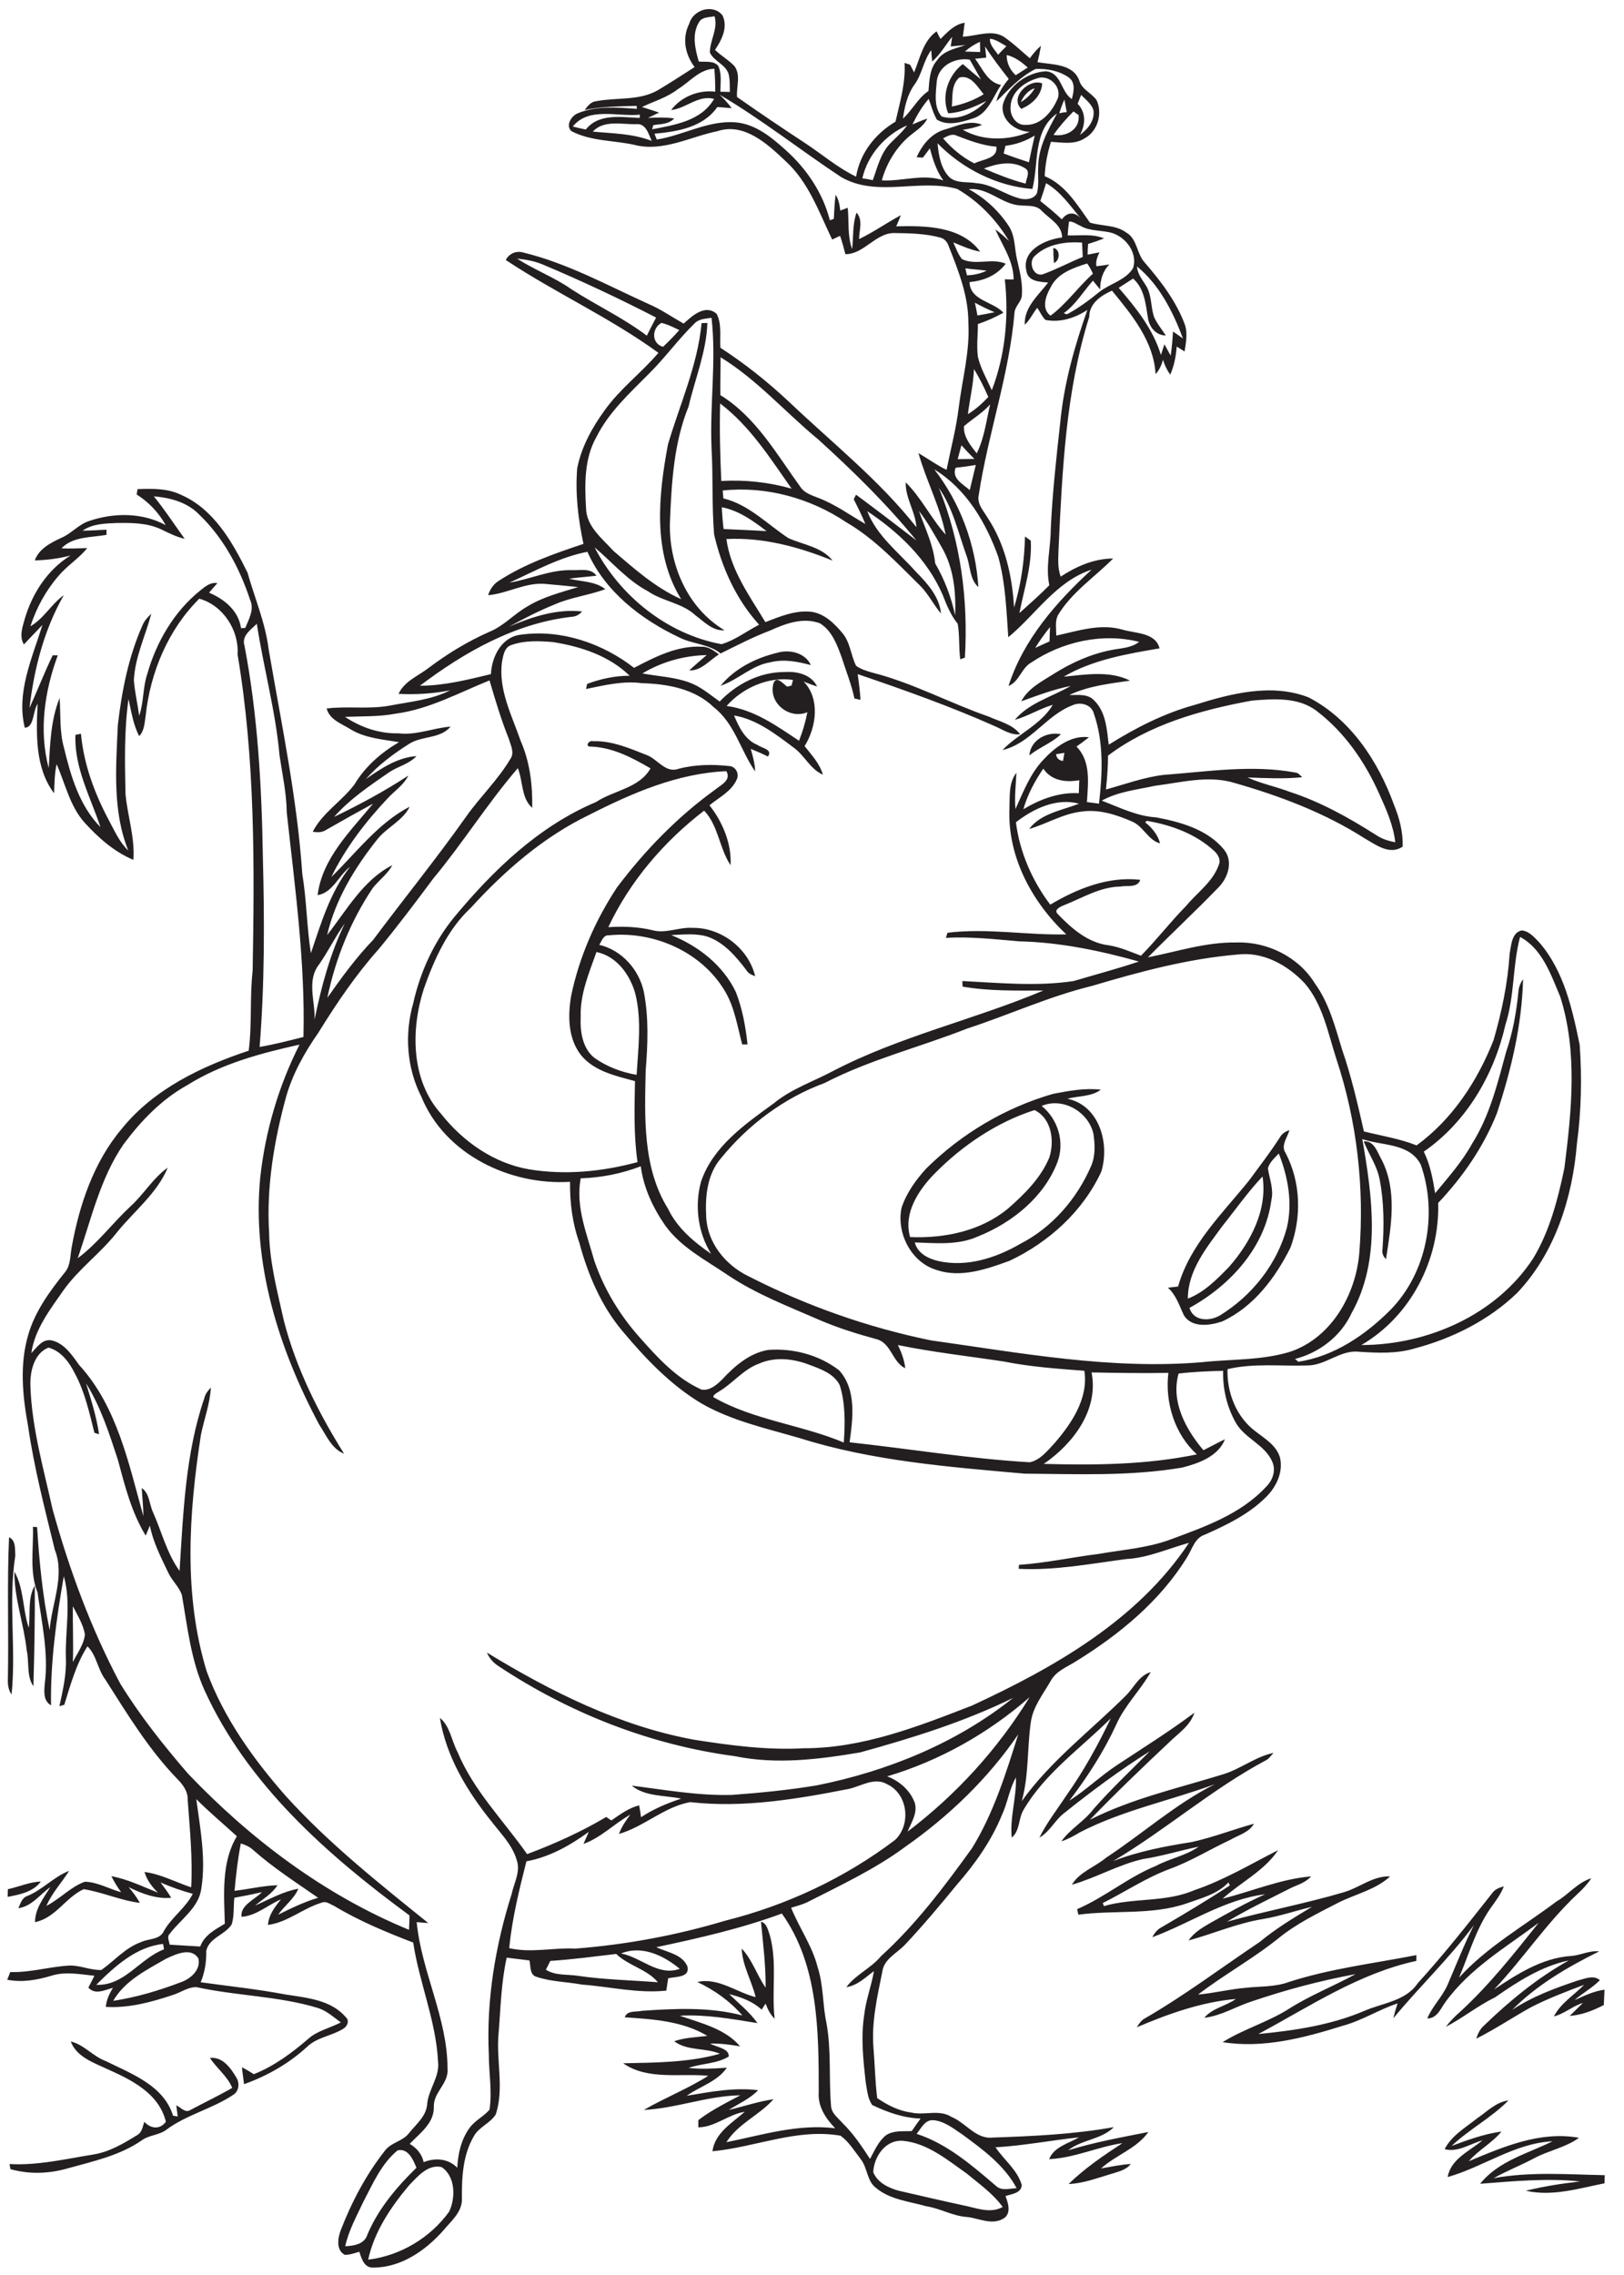 <?xml version="1.0" encoding="utf-8"?>
<!-- Generator: Adobe Illustrator 21.0.2, SVG Export Plug-In . SVG Version: 6.00 Build 0)  -->
<svg version="1.2" baseProfile="tiny" id="Layer_1" xmlns="http://www.w3.org/2000/svg" xmlns:xlink="http://www.w3.org/1999/xlink"
	 x="0px" y="0px" viewBox="0 0 700 980" overflow="scroll" xml:space="preserve">
<path fill="none" d="M460.8,95.6c-0.3,2-0.4,4-0.6,6c5.2,0.2,10.8-0.9,15.7,1.3c-2.2,1-4.5,1.7-6.9,2.4c-0.1,1.5-0.1,3.1-0.2,4.6
	c1.7-0.3,3.4-0.7,5.1-1c-0.9,1.9-1.7,3.9-1.3,6c1.9-0.3,3.7-0.5,5.6-0.8c-2.9,2.9-4,6.8-4,10.8c-1.1-1.3-2.1-2.5-3.1-3.8
	c-4.2,4.7-7.4,10.3-12.6,14c0.5,0.2,0.9,0.3,1.4,0.5c5-2.7,9.5-6.1,13.9-9.6c4.7-3.7,11.3-5,14.6-10.3c2-6.3-2.7-12.8-8.6-15
	c-4.6-1.5-9.8-0.7-14.2-3.1C464,96.7,462.6,95.5,460.8,95.6z"/>
<path fill="none" d="M440,44c2.5-1.5,4.5-3.6,6-6C443.2,39,441.3,41.3,440,44z"/>
<path fill="none" d="M412.6,58.5c-2.1-1.1-4.2,0.1-6,1.1c3.8,4.4,8.3,8.2,13.5,10.8c3.4-1.9,10-1.9,9.5-7.2
	C423.6,62.7,418.1,60.6,412.6,58.5z"/>
<path fill="none" d="M309.7,28.5c1.5,3.4,0.8,7.4,0.9,11.1c1.4,0,2.8,0,4.1,0.1c-0.1-2.6,0-5.3-0.6-7.9c-1.4-4-6.2-5.3-8-9
	c-0.1-5.3,3.7-10.3,2-15.7c-2.3,0.4-5.2,0.1-6.6,2.4c-3.4,5.2-1.8,11.7-0.1,17.2C304.1,26.9,307.7,26.1,309.7,28.5z"/>
<path fill="none" d="M446.6,34c-5.4,1.6-10.9,6-11,12.1c-0.4,3.7,2.3,8.1,6.5,7.8c6.8,0.3,11.6-5.9,14-11.5
	C457.7,37,451.8,31.7,446.6,34z M440.2,46.9c-5.1-4.9,3.2-13.2,9-11C449,41,444.7,45,440.2,46.9z"/>
<path fill="none" d="M446,58.4c-3.8,2.3-8.1,3.9-12.6,4.4c-0.3,1.1-0.6,2.2-0.8,3.3c3.6,1.4,7.3,2.6,11,3.9
	C444.3,66.1,445.1,62.3,446,58.4z"/>
<path fill="none" d="M457.7,94.6c2.3-3.2,5.5-3.3,8-0.6c-4.5-5.4-8.6-11.4-14.8-15c-0.8,2.6-1.6,5.2-2.5,7.8
	C451.7,89.1,454.8,91.8,457.7,94.6z"/>
<path fill="none" d="M445,81.4c-15.3-1.2-30.1-8.7-40.9-19.7c0.5,5.2,1.4,10.9,5.3,14.8c3.2,2.6,7.7,1.7,11.5,2.4
	c6.8,0.5,12.2,5,18.7,6.6c2.6,0.7,6.2,0.3,7.4-2.4c0.9-3.6,0.3-7.4,0.5-11.1c0-8.4,4.2-15.9,8.1-23C445.1,56.4,447.8,70.5,445,81.4z
	"/>
<path fill="none" d="M454.1,58.2c5.5,0.9,11.6-2.5,10.8-8.6c-0.5-0.4-1.6-1.1-2.1-1.5C459.6,51.2,456.6,54.5,454.1,58.2z"/>
<path fill="none" d="M442,79c0.3-2.2,2.3-5.3-0.4-6.7c-5.4-3.4-12-1.9-17.6,0.1C429.9,75.1,435.8,77.4,442,79z"/>
<path fill="none" d="M422.5,22.4c0-1.4-0.1-2.9-0.1-4.4c-2.4,1.1-4.6,2.5-6.5,4.2C418.1,22.3,420.3,22.4,422.5,22.4z"/>
<path fill="none" d="M413.5,33.5c-3.5,3-2.9,8.3-3.2,12.5c4.8-1,9.5-2.8,13.7-5.3C421.3,37.4,418.5,32.1,413.5,33.5z"/>
<path fill="none" d="M400.2,39.2c0.3-4.6,0.5-9.6,3.7-13.2c2.7-4.1,7.9-5,12.2-6.6c-2.1,0.2-4.2,0.4-6.3,0.6
	c0.2-1.4,0.4-2.8,0.6-4.1c-3,3.5-5.2,7.6-8.6,10.6c-0.1-1.6-0.3-3.3-0.4-4.9c-3.4,4.5-3.9,10.3-7.2,14.8c-3.1,4.3-4.2,9.6-5,14.8
	C393.3,47.5,395.7,42.4,400.2,39.2z"/>
<path fill="none" d="M494.7,136.9c-1-6-1.5-12.7-6.4-16.9c-2,1.4-4.1,2.7-6.2,4c7.4,8.6,14.8,17.8,18.2,28.9c0.5-1.5,1-3.1,1.5-4.6
	c0.9,1.6,1.8,3.3,2.7,4.9c0.5-3.5,0.8-6.9,1-10.4c1.4,1,2.9,2,4.3,3c-4.3-11.4-10.2-23.2-19.8-31c0.2,3.4,2.6,5.9,4.2,8.8
	c2.2,4,1.7,8.8,3.2,13.1c1.3,2.8,3.4,5.2,4.9,7.9C498.2,144.5,495.2,140.9,494.7,136.9z"/>
<path fill="none" d="M456.6,48.8c0.8-0.1,2.3-0.4,3.1-0.6c-0.3-1.8-0.6-3.6-1-5.4C457.9,44.8,457.2,46.8,456.6,48.8z"/>
<path fill="none" d="M383.8,61.8c2.5-2.6,5.2-4.8,7.3-7.8c-9.4,4-17,12.7-19.3,22.7c1.5,0.3,3,0.6,4.5,0.8
	C378.3,72.2,379.6,66.1,383.8,61.8z"/>
<path fill="none" d="M433.8,19.9c-2.3-1.2-4.4-3-7.1-3.2c-0.2,2.7,2.1,4.7,3.4,6.9C431.3,22.3,432.5,21.1,433.8,19.9z"/>
<path fill="none" d="M437.8,32.3c1.7-1.1,3.5-2.2,5.2-3.3c-2.7-2.4-5.6-4.6-9.1-5.4C433.9,27,435.3,30.1,437.8,32.3z"/>
<path fill="none" d="M403.7,34.7c-0.4,5-1.5,11.3,2.1,15.4c7.1,2.1,14.4-1.7,19.3-6.7c-5.2,2.6-10.6,5-16.5,5.3
	c-3.1-7.5,0-16.3,6.3-21.2c2.5,2.3,5.1,4.4,7.7,6.5c-1.6-2.9-3.2-5.7-4.8-8.5C411.7,24.6,404.6,28,403.7,34.7z"/>
<path fill="none" d="M420.2,25.3c3.1,4.3,5.4,10.2,11.2,11.3c-3.6,5.2-5.6,12.6-12.4,14.5c-4.8,1.5-10.7,3.3-15.3,0.4
	c-1.7-2.7-2.4-5.9-3.5-8.9c-2.9,3.3-5.1,7.1-7,11c2.1-0.9,4.2-1.8,6.4-2.5c-1.9,3.8-5.8,5.7-8.8,8.5c-5.2,4.9-8.9,11.3-10.8,18.1
	c8.9,0.5,17.9-3,26.5,0c-3-4.1-4.4-9-5.8-13.8c-1,1.3-2,2.7-3,4c-0.7,0-2.1-0.2-2.7-0.2c2.4-5.3,6.4-10.2,12.1-11.9
	c5.2-1.5,10.8-4.5,16.1-2c-2.7,1.1-5.4,1.7-8.3,2.1c8.8,5,19.7,4.7,28.9,0.9c-6-0.2-12.5-4.9-11.7-11.5c2.1-8.2,10.4-14.2,18.7-14.6
	c6.7,0.7,6.3,8.8,11.1,12c0.8-3.1,1.7-7.1-1.3-9.3c-4.1-2.9-9.4-3.9-14.3-3.7c-6.6,3.3-11.7,8.9-16.9,14c0.8-3.7,3-6.8,5.3-9.7
	c-3.6-4.5-7.2-9.1-10.3-14c0.1,1.6,0.3,3.2,0.5,4.8C423.4,25,421.8,25.2,420.2,25.3z"/>
<path fill="none" d="M465.5,58.2c3.4-2.5,6.4-6.3,5.8-10.7c-0.9-2.8-3.3-4.5-5.3-6.5c-0.5,1.3-1,2.6-1.5,3.9
	C468.1,48.6,467.9,53.8,465.5,58.2z"/>
<path fill="none" d="M529.8,545.8c9.3-10.6,16.7-24.5,14.5-39c-6.3,6.6-11.5,14.1-17.2,21.2c-6.8,9.3-15.1,19.2-15,31.4
	C519.2,556.7,524.6,551.1,529.8,545.8z"/>
<path fill="none" d="M449,476.4c7,5.8,9.9,15.6,6.8,24.2c-5.7,15.2-19.4,26.1-34.2,32c-8.5,3.9-18.2,2.8-27.3,2.6
	c1.2,4.7,5.8,7,10.1,8c12.2,2.8,24.8-1.3,35.4-7.4c13.8-7,24.4-19.4,30.5-33.5c1.8-4.4,1.6-9.3,1-13.9
	C469.2,479,458.2,472.5,449,476.4z"/>
<path fill="none" d="M434.5,520.5c7.1-6.2,14.1-13.1,17.8-22c2.2-7.1,0.9-16.8-6.4-20.4c-16.3,5.2-31.2,15.3-43.2,27.5
	c-6.8,7-13.4,16.9-10.4,27.1C407.2,533.4,422.8,530.2,434.5,520.5z"/>
<path fill="none" d="M416.8,443.1c-20.3,8-41.8,13.3-61.3,23.4c-17.5,6.4-33,18-44.7,32.4c-6,6.9-6.9,16.6-6.4,25.3
	c0.5,11.1,8.2,20.6,17.9,25.4c24.9,12.7,51.5,22.2,79,27.8c38.7,5.4,77.5,12.7,116.7,9.4c12.8-1.4,26-0.8,38.4-4.6
	c17.5-6.2,27.9-24.6,29.5-42.4c2.2-28.2-1-56.8-9.9-83.7c-3.6-11.1-5.8-23.4-13.6-32.5c-7.4-7.9-18-13.8-29.1-12.4
	c-21.3,1.8-42.2,7.4-62.6,13.4C452.2,429.2,434.9,437.2,416.8,443.1z M507.9,554.2c5.1-18.1,19.2-31.5,30.6-45.7
	c4.5-6.1,9.2-12.2,13.3-18.6c0.9-1.6,2.4-2.5,4.1-3.1c-0.9,3.3-3.9,6.7-1.6,10c6.5,12.5,6.9,27.6,2,40.7
	c-6.5,13-15.9,25.5-29.3,31.7c-5.3,1.8-13.1,3.1-16.6-2.5c-2-4.2-3.3-8.7-6.9-11.9C504.9,554.6,506.4,554.4,507.9,554.2z
	 M474.7,504.7c-7.9,17.1-22.6,30.4-39.5,38.4c-9.9,3.7-21,7.6-31.4,4c-11-3.2-17.5-15.9-15.2-26.8c2.1-6.4,6.2-12.1,10.7-17
	c15.2-15,34.1-26.1,54.6-32.1c6.7-1.3,13.6-2.6,20.5-1.9c-4,3.2-9.6,2.6-14.4,3.9C474,476.2,478.4,492.6,474.7,504.7z"/>
<path fill="none" d="M582.5,565.6c-4.6,9.9-13.8,17.1-24.4,19.8c0.3,0.3,1,0.9,1.4,1.2c15.4-2.3,28.9-11.5,39.7-22.3
	c15.8-16.1,20.5-41.5,13.1-62.6c-4.8-9.4-16.7-8-25.3-11C591.4,515.3,595.3,542.7,582.5,565.6z M587.8,491.8
	c4.4-0.5,5.9,4.7,7.7,7.8c6.9,13.3,4.1,28.7,1.9,42.9c-1.1-1.2-1.8-2.7-1.5-4.3c0.7-9.9,0.7-20-1.2-29.8
	C593.5,502.3,590,497.3,587.8,491.8z"/>
<path fill="none" d="M470.6,591.2c3.1,16.1-8,30.8-20.6,39.4c22,0.5,44.3,0.3,66-4.1c-9.6-8.7-13.8-22.3-12.3-35.1
	C492.6,591.7,481.6,591.5,470.6,591.2z"/>
<path fill="none" d="M394.4,776.6c1.3,4.4-1.5,8.5-3.1,12.4c20.9-15.8,38.8-35.5,52.6-57.9c-17.7,15.5-38.8,27.4-61.4,34.1
	C387.7,767.2,392.4,771.2,394.4,776.6z"/>
<path fill="none" d="M452.8,135.9c7-5.1,11.9-12.4,18.3-18.1c-0.8-1.5-1.5-3-2.5-4.4c-6,1.9-12.8,4.2-15.8,10.3
	C450.7,127.4,448.8,132.8,452.8,135.9z"/>
<path fill="none" d="M634.5,492.6c7.6-12,11-26,14.7-39.6c2.8-8.4,4.3-17.1,5.3-25.9c0.1-2,0.9-3.8,2-5.4
	c-0.5,19.7-5.1,39.1-11.3,57.8c-5.7,14.5-14.7,27.4-25.3,38.6c0.7,24.4-11.8,48.8-33.1,61.2c28.5,0,58.2-13,74.1-37.4
	c7.1-11.8,10.6-25.4,13.4-38.8c3.1-24.4,5.9-49.9-1.8-73.9c-4-9.4-7.8-20.5-17.3-25.7c-3.3,12.4-2.3,25.5-6.3,37.8
	c-4.9,21.5-16.7,42-35.1,54.6c2.8,5.6,3.8,11.8,4.9,17.9C624.2,507,630.3,500.4,634.5,492.6z"/>
<path fill="none" d="M558.4,332.8c1.3,0.2,2,1.3,2.9,2c-7.8,0.8-15.8,0.4-23.6,0.1c5.8,2.7,12.2,3.8,18.2,6.2
	c13.3,4.2,25.6,11.2,37.4,18.7c2.4,1.6,5.3,2.5,8.1,3c-0.8-7.3-3.8-14-6.8-20.6c-6.1-13.8-14.9-26.6-26.9-35.8
	c-8-6.2-18.7-5.4-28.1-4.6c-21.8,4-44,10.2-62,23.7c0,4.9-0.3,9.8-0.9,14.6c8.2-2.3,16.3-5.3,24.9-6.3
	C520.5,332.4,539.6,329.4,558.4,332.8z"/>
<path fill="none" d="M458.8,324.3c-1.2,0.2-2.4,0.4-3.6,0.6c0.2,1.8,1.3,2.8,3,2.9C458.4,326.6,458.6,325.5,458.8,324.3z"/>
<path fill="none" d="M450.8,137.5c-1.5-1.5-2.3-3.5-3.5-5.2c-2,2.3-3.2,5.3-5.4,7.3c-0.2-7.6,5.9-12.7,10.1-18.2
	c-3.7-0.3-8.8-0.4-9.4-5.1c-2.1-8.7,8.3-13.4,15.4-14.3c0-5.4-5.4-8-8.7-11.4c-2.4-2.7-6-2.1-9.2-2.4c-8-0.4-14-7.8-22.3-7
	c6.9,3.8,12.8,9.2,17.1,15.7c2.9,4.3,2.5,9.8,3.7,14.7c1.3,5.2,2.6,10.6,2,16c-0.6,2.4-2.9,4.1-3.1,6.6
	c-2.2,26.7-11.4,52.2-15.4,78.6c-1,3.9,2.1,7,3.9,10.1c7.5,11.4,10.5,25,11.3,38.5c3-9.9,4.5-20.2,4.7-30.6c0.8,0.6,1.7,1.2,2.5,1.8
	c0.5,10.6-2.9,20.9-4.9,31.2c4.4-3.9,8.8-7.8,12.9-12c-1.7-8,0.5-16,0.6-24c0.7-15.4,2.4-30.8,4.1-46.1c1.5-16.7,6.2-33,11.9-48.7
	C463.6,136.7,457.1,138.8,450.8,137.5z"/>
<path fill="none" d="M446.2,110.2c-3.3,2.6-0.9,9.7,3.7,7.9c5.7-2.2,11.1-5.1,16.8-7.3c-0.1-2.1-0.2-4.1-0.3-6.2
	C459.3,104,451.5,105.2,446.2,110.2z M454.2,113.3c-0.2-2.2-0.3-4.4-0.3-6.5C457.1,107.3,457,112.2,454.2,113.3z"/>
<path fill="none" d="M449.8,331.2c-3.7,5.4-6.8,11.2-8.6,17.5c7.2-4.4,15.3-7.5,23.9-6.9c0.1-1.9,0.1-3.7,0.2-5.6
	C459.5,337.1,453.2,336.4,449.8,331.2z"/>
<path fill="none" d="M308.1,340.1c2.5-2.1,7.1-4,4.9-8c-21,0.9-40.6,9.4-59.1,18.8c-19.6,9.5-36.4,24-51,40
	c-10,9.3-15.7,22.2-20.3,34.9c-5.7,17.7-5.5,39.5,7.5,54c9.4,11.9,22.7,21.2,37.8,23.8c15.6,2.6,31.6,1,46.8-3.1
	c-1.7-11.6-1.3-23.3-1.1-34.9c-8.3-2.2-17.5-4.2-23.2-11.1c-5.7-7.2-5.8-17-4.3-25.7c3.5-16.7,10.5-32.5,19.9-46.7
	C278,366.3,292,351.9,308.1,340.1z"/>
<path fill="none" d="M466.3,349.6c-8,0.9-15,5.3-22.6,7.5c5-6.8,14.1-8.1,21.5-10.9c-9.7-2.6-19.7,2.1-27.2,8
	c1.6,12.8,7,25.2,14.8,35.5c11.6-6.9,25-12.2,38.8-10.7c-1.2,3.6-5.6,2.3-8.5,2.9c-8.8,0.1-16.4,4.9-24.3,8c-1.5,0.6-4.8,2-2.7,3.9
	c5.9,6.2,13,12.4,21.9,13.4c4.8,0.8,9.3,2.8,13.9,4.5c6.8-6.9,12.7-14.6,19.5-21.5c4.8-5.8,11.6-10.4,14.1-17.8
	c0.9-2.2-0.5-4.4-2-5.8c-7.9-7.4-18.5-11.2-29-13c-0.2,0.2-0.6,0.5-0.8,0.6c2.9,2.4,5.6,5.3,6.4,9.1c-5.1-1.5-7.1-7.2-11.8-9.3
	C481.4,351,473.8,348.5,466.3,349.6z"/>
<path fill="none" d="M256.2,455.7c5.4,3.8,11.7,6.3,18.2,7.3c0.6-11.7,2.3-23.6-0.6-35.1c-2.3-8.1-8-16-16.7-17.8
	c-3.2,9-7.1,18.1-6.8,27.9C250.1,444.3,251,451.5,256.2,455.7z"/>
<path fill="none" d="M349.1,587.9c-6.9-2.7-14.9-3.7-21.9-0.6c-6.7,2.5-11.2,8.3-17.1,11.9c-0.9,0.8-2.4,1.2-2.7,2.5
	c17.4,10.1,37.9,11.9,56.3,19.6c0.6-8.3,0.7-16.7-1.7-24.7C359.7,591.6,354,589.7,349.1,587.9z"/>
<path fill="none" d="M444,630.1c4.6-1,7.7-5.1,10.8-8.4c7.3-8.5,14.5-19.2,12.7-31c-11.6-0.9-23.3-1.7-34.7-4
	c-15.2-2.3-30.6-4-45.7-7.1c1.5,3.2,2.8,6.5,3.2,10c-5.6-2.6-6-10.7-12.3-12.5c-8.1-2.3-16.2-4.8-24-8c-13.7-6-27.9-11.3-40.3-19.7
	c-9.4-6.4-19.9-11.8-26.8-21.2c-5.3-7.6-9.4-16.4-10.6-25.6c-8.3,3.2-17.1,4.9-25.9,5.2c-2.3,12.2,2.6,24,5.9,35.6
	c4.2,12.2,11,23.4,19.6,33c7.7,8.7,15.8,17.6,26.6,22.4c3.4,0.6,6.5-2,8.8-4.3c5.4-5.8,11.9-11.5,20-12.8c10.7-0.7,22,2.2,30.5,8.8
	c7.5,8.4,5.9,20.9,4.6,31.2C392.2,624.4,418,628.7,444,630.1z"/>
<path fill="none" d="M547.9,517.1c-2.8,20.3-17.9,36.8-35.3,46.4c1.8,5.8,8.8,5.9,13.2,3.2c13.8-8.5,24.6-22.1,28.8-37.8
	c2.5-10.7,0.6-21.8-3.5-31.9c-1.8,1.9-3.9,3.8-4.7,6.4C547.1,507.9,549,512.4,547.9,517.1z"/>
<path fill="none" d="M88.1,728c-5.8-12.9-7.3-27.1-9.7-40.9c-1.2-3.6-4.3-6.3-5.9-9.7c-3.1-6.5-6.6-13-7.9-20.2
	c-0.6,1.4-1.1,2.9-1.8,4.3c-6.2-10-9-21.5-12-32.7c-3.7-11.3-7.4-22.7-13.7-32.9c2.2,7.2,4.4,14.4,5.6,21.9c-0.5-0.2-1.5-0.5-2-0.6
	c-2.2-8.7-4.2-17.6-8.4-25.5c-2.4-4.8-5.9-9.7-11.4-11.2c-6.4,2.5-8,10.3-7.8,16.5c0.6,18.1,5.7,35.7,9.6,53.3
	c7.1,25.9,16.5,51.2,29.1,74.9C60.3,739,70.4,751.8,81,764c27,28.2,59,52.4,95.3,67.3c0.1-2.1,0.1-4.2,0.2-6.3
	C141.1,799.1,106.6,768.7,88.1,728z"/>
<path fill="none" d="M179.5,933.8c-1.4-3.4-3.5-8.5-8.1-7.5c-7,5.7-10.7,14.4-14.8,22.2c-2.9,6.2-6.3,12.3-7.8,19.1
	c3.7-0.1,8.4-0.9,9.6-5C163.1,951.4,171,942.2,179.5,933.8z"/>
<path fill="none" d="M190.4,933.5c-5.9-1.3-10.3,4.1-14,7.9c-7.8,9.3-15.1,19.9-17.6,32c13.8-1.6,26.8-9.4,34.9-20.7
	C196.4,946.8,196.4,937.5,190.4,933.5z"/>
<path fill="none" d="M275.7,50.7c0-0.3,0-1,0.1-1.4c-9.5,1-22-3.5-28.9,5.1c1.9,0.5,3.8,0.9,5.6,1.3
	C258.1,48.7,267.8,50.5,275.7,50.7z"/>
<path fill="none" d="M103.8,794.1c-1.3,6.7-2,13.6-2.7,20.4c6.2-0.6,12.3-2.2,18.5-2.4c-2.4,3.8-6.3,5.9-9.7,8.8
	c6.1-2.7,12-6,18.7-7.3c-1.9,4.5-6,7.3-8.7,11.2c5.6-2.8,11.2-5.4,17.1-7.3c-9.5-6.6-19.3-12.9-28-20.6
	C107.6,795.5,105.7,794.7,103.8,794.1z"/>
<path fill="none" d="M31.4,716c1.9-3.9,4.8-7.6,5.2-12c-0.8-4.4-3.2-8.2-5.2-12.1C31.2,700,31.6,708,31.4,716z"/>
<path fill="none" d="M222.2,800.9c-1.8-6.5-6.8-11.3-10.8-16.5c-10.5-13-19.7-28-22.3-44.7c4.5,3.7,5.1,9.8,7.6,14.7
	c6.9,16.6,19.8,29.5,30,44c11.8-4.4,23.2-9.6,34.1-16c0.7,0.5,1.5,1,2.2,1.5c3.7-2.6,7.5-5.3,12-6.5c0.3,1.7,0.5,3.4,0.8,5.1
	c5.3-3.5,11.2-6,17.3-8c-7.1-1.5-15.4-0.7-21.3-5.6c14.3,1.9,28.7,4.4,43.2,4c12.2-0.9,24.4-2.1,36.5-4.1
	c30.5-6.1,60.3-18.2,84.7-37.7c-21,10.3-43.5,17.3-66,23.5c-17.8,3-36.2,5.2-54,1.6c-36.3-4.8-71.2-18.6-101.7-38.7
	c-2.2-1.5-4.1-3.5-5.1-5.9c27.7,16.9,57.5,31.8,89.7,37.6c15.6,2.4,31.3,4.5,47,3.6c25.3,0,49.2-9.5,72.4-18.4
	c35.4-16.4,71.4-36.8,93.5-70.1c-9,2.4-17.7,6.4-27.1,7c-15.4,2-30.8,5-46.3,4.2c0-0.4,0.1-1.3,0.1-1.7c11.5-0.8,22.8-3.3,34.3-4.7
	c10.2-1.9,20.6-2.5,30.4-6c14.9-5.5,30.7-10.9,41.8-22.9c2.8-2.8,4.4-7,2.7-10.8c-3.1-7.3-11.7-9.9-15.6-16.6
	c-3.9-6.8-5.8-14.7-5.6-22.6c-6.4,0.3-12.8,0.4-19.2,1.2c-3.3,12.1,3.1,24,10.7,33c3.1-1.5,6.2-3.2,9.3-4.7
	c-2.9,7.4-11.4,10.4-18.5,12.2c-22.5,3.8-45.3,2.8-68,2.6c-32.6-2.9-65.5-5.5-96.8-15.3c-14.3-4.2-29.2-7.4-42.3-14.9
	c-13.4-7.9-24.2-19.3-34.1-31.2c-9.2-11-14.9-24.4-18.6-38.1c-3-8.4-4.1-17.3-4-26.2c-25.9,1.6-54.1-11.8-64.1-36.7
	c-6.3-12.3-7.3-27-3.5-40.2c3-13.4,8.9-26.2,17.5-36.9c16.9-20.3,36.6-39.3,61.3-49.8c7.7-5.1,18.6-5.9,23.5-14.5
	c-7.9-4.6-16.3-9-25.6-9.4c-2.9,0.4-1.1-2.8,0.8-2.3c8-0.3,15.7,2.9,23,5.9c4.8,1.7,8.2,8,13.8,6c7.2-1.8,14.7-2,22-1.2
	c2.8,0.2,4.4,3.5,3.1,5.9c-2.3,5.1-7.6,7.6-11.7,11c5.7,7.1,9.6,16.6,9.1,25.8c-4.9-7.3-5.2-17-11.4-23.5
	c-17.3,13.3-32,30.4-41.3,50.2c6.4-0.4,12.8-0.2,19,1.3c5.8,1.6,11.4-1.4,17.3-1c12.3-0.1,24,8.9,27,20.8c-1.5-0.5-2.9-1.2-3.8-2.6
	c-4.4-5.8-9.4-11.7-16.4-14.3c-5.1-1.7-10.7-1-16-0.8c11.7,4.8,22.4,13.1,27.9,24.6c2.8,7.2,4.1,14.8,5,22.5c-0.6,0-1.7,0-2.3,0
	c-2.1-7.9-3.3-16.3-7.7-23.4c-10.2-16.7-30.6-25.6-49.7-23.6c-2.4-0.2-3.1,2.5-4.2,4.1c9.7,2.4,17.1,10.6,19.2,20.2
	c2.2,11.2,1.6,22.7,0.8,34.1c-0.4,20.1-1.4,41.8,9.7,59.5c3.9,8.3,11.1,14.2,18.5,19.3c-5.6-9.3-7.1-20.8-4.3-31.2
	c5.2-15.1,18.9-24.7,31.3-33.6c7.5-6.2,16.8-9.3,25.3-13.8c28.9-15.1,61-22.2,90.9-34.8c-11.6,0-23.3,0.2-34.8-1.7
	c0-0.6-0.1-1.8-0.1-2.4c16,0.8,32.1,2.4,48,0c9.3-2.8,18.8-5.3,28.1-8.4c-16.8-4.7-34.1-8.3-51.6-8.7c-10.5-0.9-21.1-2-31.6-1.5
	c0.2-0.6,0.5-1.6,0.7-2.2c17-2.1,34.1,1.1,51.2,0.7c-14.8-13.9-25.4-33.6-24.5-54.3c0.3-5.2-0.4-11,3-15.3
	c-0.2,5.2-0.9,10.4-0.4,15.6c3.4-7.4,6.4-15.2,12-21.2c5-5.3,12-10.8,19.7-9.7c-1.8,1.4-3.5,2.7-5.4,4c6.3,6.4,5,15.7,4.5,23.9
	c1.7,0.3,3.5,0.5,5.2,0.7c1.5-12.8,2.1-26.4-2.2-38.8c-1-4-5.8-5.2-9.2-3.6c-11.3,4.3-18,16.5-30.2,19.3c6.7-7,16.6-10.9,21.7-19.5
	c-5.7,1.7-10.7,5-16.4,6.5c6.2-7.4,16-9.9,24.1-14.6c-7.4,1.4-14.3,4.1-21.3,6.6c3-5.7,9-8.7,14.3-12c7.5-4.7,15.9-8.4,24.6-10.1
	c4-0.8,8.5-0.8,11.9-3.5c-15.8-4-33.1-0.1-46.5,8.9c-4.3,2.4-5.1,8.2-9.8,10.1c6.4-19.9,20.6-36.1,35.8-50.1
	c-15.3,5-24,19.4-35.9,29.1c-0.8-11.6-1.2-23.3-4.3-34.6c-5.3-14.8-13.8-29.4-27.6-37.7c11.2,14.4,17.9,32.5,19,50.7
	c-3.9-3.5-3.4-9.2-5.2-13.8c-3.5-9.8-5.8-20.3-11.8-28.9c9.3,23.1,12.7,48.3,11.2,73.1c-0.5,0.2-1.5,0.5-2,0.7
	c-0.7-5.1-0.2-10.3-1.1-15.3c-3-3.7-4.8-8.1-6.5-12.5c-6.6-15.3-18.9-27-32.5-36c4.2,10.7,13.5,17.6,20.8,25.9
	c5,5,10.4,10.7,11,18.2c-3.1-3.7-5.3-8.1-8.6-11.6c-10.1-10-19.8-20.6-32.2-27.7c-15.5-10.4-34.6-15.7-53.3-13.7
	c0.1,1.1,0.3,2.2,0.3,3.4c11,2.6,18.9,11.1,28,17.1c6.5,2.9,14.4,3.7,19.1,9.7c-14.4-6-30-10.1-45.8-9.3
	c1.8,13.5,9.9,24.6,16.8,35.8c6.2-2.4,12.7-5.1,19.4-4.5c5.8,0.6,10.3,5,13.8,9.2c3.4,4,3.6,9.6,5.9,14.1c2,1.5,4.5,2.1,6.8,2.9
	c17.4,4.5,33.4,13.1,50.4,19c4.7,2.1,10.3,3.3,13.5,7.6c-3.9,0.5-7.3-1.9-10.7-3.4c-19.3-8.6-39.3-15.7-59.3-22.5
	c0.5,3.7,1,7.4,1.2,11.1c-0.6-0.1-1.9-0.4-2.6-0.6c-1.3-6.2-3.7-12-5.6-18c-2-5.3-4.3-11.2-9.3-14.4c-7.1-2.6-14.8,0.1-21.4,3.1
	c-7.4,2.8-14.4,6.4-21.4,9.9c-5-4.2-11.9-4.1-17.6-6.8c-16.5-7.8-32.3-19.9-39.8-37c-11.9,2.3-22.7,8.3-33.6,13.3
	c9-1.4,17.5-5.6,26.8-5.4c3.6,0.2,8.3-1.1,10.7,2.4c-3.9,0.5-7.9,0.7-11.8,1.3c5.2,1.3,11.2,1,15.6,4.5c-7.2,2.7-15.1,3.5-22.1,6.7
	c-6.6,2.7-13,6-19.3,9.4c9.9-4.2,20.5-7.7,31.4-6.5c-1.2,1.3-2.6,2.3-4.4,2.3c-24.3,2.6-46.3,15.1-65.5,29.7c10.4,0,20.5-2.6,30.6-5
	c0.3-7.7,4.5-16.1,13-17c17.2-2.4,35.1,3.8,48.7,14.3c9.1-4.7,18.7-9.8,29.2-9.1c2.9-0.1,5.2,1.7,7.4,3.3c-4.1,2.5-7.6,7.1-12.8,6.9
	c2.4-2.3,5-4.4,7.5-6.6c-9.7,0.1-19.4,2.9-27.7,7.9c6.9,1.2,14,1.4,20.5,4c4.8,1.8,8.7,5.2,12.8,8.1c7.4-7.6,17.4-12.7,28.1-12.7
	c5.3-0.4,11.4,1.1,13.9,6.2c-2-0.6-3.9-1.3-5.8-2.1c7.2,7.4,5.5,19.7,0.4,27.8c3,3.9,6.5,7.5,7.9,12.3c-5.4-2.3-7.8-8.1-12.4-11.5
	c-7.8-5.9-15.9-12.3-25.9-14c2.1,5.1,4.7,10.6,10.1,12.7c1.9,1.4,6.6,1.9,4.5,5c-2.5-1.1-4.9-2.2-7.4-3.3c1,3.2,1.8,6.4,1.9,9.7
	c-6.2-8.8-8.8-20.6-17.8-27.6c-8.2-8-20-10-31-10.4c-8.1-1-16.1,0.9-24.1,2.5c0.1-0.5,0.4-1.6,0.5-2.2c5.9-2.2,12-3.4,18.3-3.5
	c-8.8-8.6-21.1-12.6-33-14.5c-6-0.5-12.4-0.8-18.1,1.3c-2.9,1-3.4,4.5-3.9,7.1c-1.7,12,4.2,23.1,8,34.1c3.9,9.1,5.1,19.1,5,28.9
	c-4.8-4.2-3.9-11.5-6.2-17.1c-13,15.2-23.6,32.2-36.4,47.5c-7.7,10.3-15.3,20.6-23.6,30.5c-9.9,11-18.2,23.4-26,36
	c-6,8.6-11.1,17.9-14,28c-5.1,18.9-8.4,38.5-7.2,58.1c0.2,13,3.7,25.5,6.4,38.1c5.3,20.4,14.8,39.3,25.9,57.1
	c-5.4-2.1-7.7-7.9-10.7-12.5c-17.4-32.5-29.1-69.5-25.4-106.7c2.2-19.8,7.9-39.2,16.9-57c-16.8,3.7-33.7,8.2-48.3,17.4
	c-11.1,6.1-20,15.5-27.6,25.6c-10.2,14.7-13.9,32.4-19.7,49c8.5-6.3,14.9-15,22.6-22.2c5.8-5.2,9.8-12.3,16.2-16.8
	c-4.6,11.1-14.6,18.8-22,28c-7.1,8.9-16.4,15.6-23,24.9c-5.8,8.3-12.3,16.8-13.8,27c2.5-2.4,4.8-6.2,8.8-5.5
	c5.5,1.3,8.8,6.4,11.9,10.7c16.4,17.8,21.3,42.4,27.6,65c0-4-0.5-8-0.7-12.1c3.5,2.2,3.2,6.9,4.8,10.3c3.8,8.5,6,17.8,11.5,25.4
	c1.6-25,2.5-50.6,10.7-74.5c0.5-1.8,1.6-3.2,2.8-4.5c-0.5,7-2.9,13.6-4.3,20.4c-5.2,33.7-7.6,68.8,2.5,101.9
	c7.5,20.1,20.2,37.8,34.2,53.8c18.4,20.3,40.1,37.4,61.3,54.6c-1.7-0.1-3.3-0.3-5-0.4c2,21.5,13.2,41.3,13.3,63.1
	c0.7,6.3-6.1,10.1-5.9,16.4c0.2,7.2-6,11.4-10.4,16c3,1.7,5.3,4.4,6,7.9c5-2,10.6-1.5,14.5,2.4c0.4-6.1,1.8-12.3,5.4-17.3
	c2.3-3.1,6-4.8,8.5-7.7c1.2-7.9-0.4-15.9-0.3-23.8c-1-23.4,2.8-46.7,9.3-69.2C221,810.9,224,806,222.2,800.9z M457.4,316.3
	c-4,3.8-9.4,5.7-13.6,9.1C444.2,318.7,451.3,315,457.4,316.3z M332,285.3c-8,1.3-13.8,7.6-21.4,10.1c6-7.4,15.3-12,24.4-14.2
	c5.3-1.6,12.1,0,14.5,5.4C343.8,285,337.8,283.8,332,285.3z"/>
<path fill="none" d="M84.5,774.9c1.7,12.7,4.2,25.7,2.2,38.4c-1.1,8.5-8.9,13.3-13.7,19.7c-1.3,1.3-0.1,3.1,0,4.6
	c4.4,0.3,8.8,0.6,13.2,0.8c1.8-5,6.4-7.3,10.6-9.8c-0.2-12.6-1.6-26.4,5.2-37.7C96.2,785.6,90.1,780.5,84.5,774.9z"/>
<path fill="none" d="M70.3,837.3c-11.6,1.3-20.9,9.7-28.8,17.6c12.2,0.5,18.7-11.3,29.1-15.3C70.6,839.1,70.4,837.9,70.3,837.3z"/>
<path fill="none" d="M71.5,843.8c-8.3,4.9-17.8,9.5-22.7,18.1c10-1.5,19.7-4.4,29.1-8c4.2-1.4,8.8-5.4,7.6-10.3
	C82.3,838.5,75.6,841.9,71.5,843.8z"/>
<path fill="none" d="M111.8,451c6.4-1.1,12.6-2.7,18.9-4.3c0.8-32.4-3.7-64.6-7.2-96.7c-0.1-8.3-1.9-16.3-3.1-24.5
	c-1.7-19.2-6.9-37.8-9.8-56.8c-2.6,2.6-6.7,5.2-5.3,9.5c5.7,29.9,7.4,60.4,7.8,90.8C113.9,396.3,114,423.7,111.8,451z"/>
<path fill="none" d="M429.3,941.6c2.4,2.2,5.9,1.1,8.8,0.9c-5.3-9.9-14.6-16.7-23.5-23.2c-3.9-2.5-7.8-5.8-12.6-6.1
	c-3.5-0.1-5,3.6-7,5.8C408.3,923.5,418.9,932.8,429.3,941.6z"/>
<path fill="none" d="M416.7,936.3c-8.4-5.9-16.9-13.1-27.5-14.1c-7.5-0.7-12.5,6.8-12.8,13.5c1.7,4.5,6.5,6.8,11,8
	c9.3,2.1,18.5,4.4,27.8,6.3c5.6,1.1,11.6,3.7,17,0.7C428,945,422.1,940.8,416.7,936.3z"/>
<path fill="none" d="M390.4,795.5c-13.1,9.8-28,16.7-42.6,24.1c-2.2,1-4.5,1.7-6.8,2.3c3.4,8.7,9.1,16.4,11.4,25.5
	c2.6,7.8,2.1,16,3.8,24c2.2,11.8,1,23.8,2,35.7c0.2,3.3,3,5.4,5,7.6c4.6,4.5,8.3,10,11.8,15.4c2-3.6,3.6-7.6,6.9-10.2
	c3.2-2.2,7.4-1.6,11.1-1.8c1.3-1.8,2.5-3.6,3.8-5.4c-7.3-0.2-14.3-2.7-20.8-5.8c-2-2.7-2.2-6.3-2.8-9.5c-1.1-9.7-2.3-19.6-0.7-29.3
	c0.8-6.5,3.2-12.6,4.2-18.9c-3.7,2.7-7.1,6.3-11.9,6.9c4-5.4,10.6-8,14.9-13.3c15.1-13.7,27.5-30.1,39.3-46.6
	c9.2-15.2,14.5-32.2,19.9-49C426,766.1,409.2,782.3,390.4,795.5z"/>
<path fill="none" d="M452.6,270.1c-2.3,2.9-4.4,5.9-6.4,8.9c2.1-0.9,4.1-1.9,6.2-2.8C452.4,274.2,452.5,272.2,452.6,270.1z"/>
<path fill="none" d="M339.3,295.8c0.5-0.1,1.4-0.4,1.9-0.5c0.2-0.6,0.5-1.8,0.6-2.4c-10.5-1.7-21.7,3.4-28.6,11.2
	c11.8,1.6,21.5,8.6,31.2,15c1.6-4,2.8-8.1,3.6-12.3c-7.8,3.3-17-4.1-14.6-12.4C334.7,290.9,337.6,294.6,339.3,295.8z"/>
<path fill="none" d="M382.4,768.8c-5.5-3.2-11.1,0.8-16.5,2c-22.5,4.4-45.5,8.3-68.4,5.7c-11.2,2-19.9,10.6-30.7,13.7
	c1.1-3,2.9-5.8,4.9-8.3c-6.9,3.9-12.6,9.9-20.2,12.6c0.7-1.8,1.5-3.5,2.3-5.2c-8.1,5.9-17,10.9-26.9,12.7
	c-3.1,12.3-6.2,24.7-7.4,37.4c9.4,2.2,19-0.4,28.5,0.2c21.8-1.7,43.5-5.8,64.5-12c26.4-6.6,51.5-18.3,73.4-34.6
	C392.8,786.2,391.4,773,382.4,768.8z"/>
<path fill="none" d="M265.6,841.8c-9.4,1.1-18.9,2.4-28.4,3c-0.6,1.2-1.3,2.5-1.9,3.8c4.1,2.6,9.1,1.9,13.7,2.6
	c11.5,1.7,23.1,1.9,34.6,3C278.7,848.3,270.9,846.9,265.6,841.8z"/>
<path fill="none" d="M267.7,841.5c8.7,1.6,16,10,25.3,6.6C286.1,842.4,276.7,837.8,267.7,841.5z"/>
<path fill="none" d="M426,171c-1.8-4.1-3.8-8.2-6.2-12c-0.3,6.5-1.8,12.9-2.6,19.4C420.5,176.4,423.4,173.8,426,171z"/>
<path fill="none" d="M426.8,174.2c-3.3,3.7-7.7,6.1-11.3,9.4c-0.3,4.6,2.9,8.4,5.6,11.8C424.3,188.7,425.2,181.3,426.8,174.2z"/>
<path fill="none" d="M345.1,209.9c1.7,2.5,4.7,3.5,7.4,4.5c7.4,2.7,13.8,7.4,20.5,11.3c-1.5-3.6-3.2-7.1-5-10.6c0.3-0.5,0.8-1.5,1-2
	c8.8,6.4,17.4,13.1,26,19.7c-12.8-15.7-27.3-29.9-42.3-43.5c-14.1-11.7-26.4-25.8-42.1-35.4c0,5.4-0.2,10.9-0.1,16.3
	C325.9,179.6,334.8,195.7,345.1,209.9z"/>
<path fill="none" d="M414.4,191.8c-0.6,2-1.1,4-1.7,6c2.4,0,4.8-0.1,7.2-0.1C418.2,195.7,416.3,193.7,414.4,191.8z"/>
<path fill="none" d="M418,211.1c0.8-3.6,1.7-7.2,2.6-10.8c-2.9,0.5-5.8,0.9-8.7,1.2C410.1,206.1,415.1,208.6,418,211.1z"/>
<path fill="none" d="M411.8,265.1c0.3-10-0.6-20.4-5.7-29.2c-3.1-5.4-6.2-10.9-9.9-15.9c2.6,7.5,6.2,14.6,7,22.6
	C407.2,249.7,410.1,257.2,411.8,265.1z"/>
<path fill="none" d="M416.1,115.6c0.2,1,0.5,2,0.7,3c2.9-0.1,5.8-0.8,8.5-2C422.2,116.2,419.1,115.9,416.1,115.6z"/>
<path fill="none" d="M274,53.5c-6.1,0.1-13.9-1.9-18.6,3.2c8.5,0.8,17.3,0.8,25.4,4C279.5,57.7,278.3,53,274,53.5z"/>
<path fill="none" d="M420.2,130.4c0.4,1.9,0.7,3.7,1.1,5.5c2.5-0.5,5-1,7.5-1.4C425.9,133.3,423,131.9,420.2,130.4z"/>
<path fill="none" d="M281.8,53.9c-0.1,0.5-0.4,1.4-0.5,1.8c9.8-2,21.1-3.6,26.7-13.1c-6.9-1.8-12.1,4.1-18.5,4.8
	c4.2-5.7,11.9-8.9,19-7.9c0-3.3-0.1-6.6-0.4-9.9c-6.4,0.1-10.6,5.6-15.7,8.8c-4.6,3.5-10.3,5.2-15.5,7.7c2.5,0.8,5,1.5,7.4,2.4
	c-1.6,0.8-3.2,1.6-4.8,2.3c3.8-0.2,7.6-0.2,11.4,0.2C288.5,53.5,284.9,53.3,281.8,53.9z"/>
<path fill="none" d="M433.5,113.6c-3.7,5-9.5,7.4-15.6,7.9c0.2,8,10.1,8.3,14.6,13.2c-3.5,2-7.2,3.6-11,4.9c0,4.7-0.6,9.5,0,14.1
	c1.2,5.1,3.9,9.7,6,14.4c5.7-15.1,7.4-31.7,5.6-47.8c1.3,0,2.5,0,3.8,0.1c-0.1-8-4.9-14.6-7.9-21.6c2.1,1.5,4.1,3.2,5.9,5
	c-5.4-9.1-13.1-17.1-22.3-22.4c-16.4-4.6-34.5,3.9-50-5.1c-17.6-11.6-34.2-24.8-52.4-35.5c1.9,1.8,3.6,3.7,5.2,5.8
	c-2.1-0.1-4.1-0.3-6.2-0.5c-6.1,8.7-17.3,10.6-27.1,11.5c0.3,0.8,0.6,1.6,1,2.5c11.4-1.8,22-8.3,33.9-7.4
	c8.6,0.7,15.5,6.3,21.6,11.9c9,8,16.1,18.5,19.1,30.3c0.4-0.1,1.2-0.4,1.7-0.6c0.2-3.5,0.3-7,0.8-10.4c1.3,2,1.7,4.4,2,6.8
	c1.1-0.4,2.1-0.8,3.2-1.2c0.6,6-0.2,12.1,1.9,17.8c0.7-5.2,0.1-10.6,1.9-15.7c2.9,3.1,1.2,7.6,1.1,11.4c6.3-3,11.9-7.1,18-10.3
	c-0.7,1.6-1.3,3.2-2,4.8c12.5-0.3,28-0.1,36.2,10.9c-4-0.8-7.8-2.4-11.6-4c1.1,2.5,2,5.1,3.7,7.3C420.6,114.5,427.5,111,433.5,113.6
	z"/>
<path fill="none" d="M292.8,142.2c-2.5-1.2-5-2.5-7.7-3.1c-4.2,2.3-4.4,8.9,0.7,10.3C288.2,147.1,290.5,144.7,292.8,142.2z"/>
<path fill="none" d="M311.1,218.5c0.2,3.1,0.4,6.3,0.8,9.4c6.2,0.3,12.3,0.5,18.5,0.9C324.6,224.4,318.4,220,311.1,218.5z"/>
<path fill="none" d="M264.5,237.5c9.1,7.7,18.1,15.8,29.1,20.7c-12.4-20-9.8-44.6-5.7-66.6c5.1-17.3,12.8-34.1,14.5-52.3
	c0.6,0,1.9-0.1,2.5-0.1c-0.4,12.4-5.3,24-8.1,36c-6.3,15.5-7.3,32.3-8,48.8c-0.9,18.5,7.2,37.9,23.5,47.6c-5,0.4-8.8-3.7-12.5-6.4
	c-5.8-5.4-14.2-6-20.5-10.4c-8.9-4.7-15.4-12.5-23-18.9c10.8,20.9,31.4,37.4,54.7,41.7c5.8-1.8,10.8-5.6,16.2-8.4
	c-9.9-10.9-16.2-24.6-19.4-38.9c-1-12.4-0.4-24.8-1.1-37.2c-0.8-18.7,2.1-37.4,0-56.1c-2.6,0.4-5.5,0.4-7.4,2.5
	c-7,6.7-12.7,14.6-19.5,21.5c-8.3,8.4-17.3,16.6-22.7,27.3c-5.3,9.3-5.1,20.4-4.6,30.8C252.6,226.9,259.6,232.1,264.5,237.5z"/>
<path fill="none" d="M169.1,372.8c-2.1,3.9-5.7,6.4-8.4,9.8c-9.5,14.3-16,30.5-19.6,47.3c6.1-8.7,12.4-17.3,19.8-25
	c13.3-17.7,27.2-34.9,40-53c6.1-8.5,13.8-15.9,19.1-24.9c2-2.7,0.1-5.9-0.7-8.7c-3.3-8.2-5.8-16.6-8.3-25.1
	c-13.2,5.2-26,12.4-40.3,14.3c-7.3,1.3-14.7,1-22,1.4c6.8,4.6,14.9,7.3,23.2,7.1c7.6,0.9,14.8-2.3,22.3-2.9
	c-4.4,5.3-12.3,3.9-17.8,7.4c-6.8,4.3-13.3,9.1-18.7,15.2c6.5-4.6,13.5-9.3,21.8-9.9c-3.2,3.5-8,4.4-11.8,7
	c-8.4,5.8-16.9,11.5-23.7,19.2c11-5.4,21.8-11.1,32-17.8c-2.1,4.1-6,6.6-9,9.9c-9.5,10.1-18.1,21.4-24.2,33.8
	c10.8-10.5,20.2-23.4,33.8-30.3c-3.1,6.1-9.9,8.8-14,14.1c-9.7,12.2-18.1,25.9-21.6,41.3C149.4,392.2,156.6,379.1,169.1,372.8z"/>
<path fill="none" d="M107.5,258.5c-4.6-13.6-11.7-26.9-22.1-36.9c-5.1-5.2-12.4-7-19.4-7.7c4.8,5.9,8.9,12.2,13.3,18.3
	c-3.6-0.8-6.9-2.5-10.2-4.1c-5.9-2.8-12.7-2.8-19.1-2.7c-5,0.2-10.4,0.2-14.7,3.3c3.5,0,6.9-0.3,10.3-0.4c0,0.6,0,1.7,0,2.2
	c-6.6,1.2-14.4,0.6-19.4,5.8c3.7,0.2,7.4,0,11.1-0.1c-3.6,4.4-8.7,7.5-12.3,11.9c-5.4,6.4-9.6,13.9-12.2,21.8
	c5.8-3.4,9-9.6,14.4-13.4c-8.4,14.8-12.7,31.7-14.8,48.6c3.5-7.5,6.5-15.2,10-22.7c0.6,0,1.7,0,2.2,0c-5.7,15.5-8.2,32.5-3.9,48.6
	c0.6-10.2,0.8-20.6,4.7-30.2c0.5,7.2,0,14.5,1.9,21.5c2.9,12.1,6.8,25,15.7,34.1c-4.3-13-11.3-25.6-10.8-39.7
	c0.6-0.1,1.8-0.3,2.4-0.5c1.3,13,5.9,25.5,11.9,37c2.5,4.6,4.6,9.6,8.5,13.3c-7-17.1-5.4-36.1-4.5-54.1c1.7-14.6,4.6-29.3,10.6-42.9
	c0.8-2,2.3-3.6,3.8-5c-2.5,9.5-7,18.6-7.5,28.6c0.4,5.1,1.6,10.2,2.3,15.3c2-5.7,1.5-12,3.4-17.7c3.9-13.9,11.6-27.2,23-36.3
	c2.1-1.6,4.4-3.6,7.3-3.1c-1.2,1.4-2.3,2.8-3.6,4.1c6.7,2.8,12.7,7.7,13.6,15.4c0.4,0,1.4,0,1.8-0.1
	C107,266.8,109.4,262.6,107.5,258.5z"/>
<path fill="none" d="M135.6,439.2c2.8-14.2,6.7-28.3,13-41.4c-4,5.7-7.1,12-11.1,17.7C132.1,422.4,135.9,431.4,135.6,439.2z"/>
<path fill="none" d="M233.5,113.8c-3.4-1.3-7-2-10.7-2.4c7.5,4.9,16.1,8,23.4,13.2c10.7,7,22.3,12.4,32.5,20c1.2-2.6,2.5-5.3,4-7.8
	C266.6,128.5,250.2,120.8,233.5,113.8z"/>
<path fill="none" d="M341.2,210.5c-9.2-13.1-17.9-26.9-30.8-36.7c-0.2,11.1,0,22.3,0.6,33.4C321.1,206.6,331.3,207.7,341.2,210.5z"
	/>
<path fill="#231F20" d="M443.7,325.4c4.3-3.5,9.6-5.3,13.6-9.1C451.3,315,444.2,318.7,443.7,325.4z"/>
<path fill="#231F20" d="M454,106.8c0,2.2,0.1,4.4,0.3,6.5C457,112.2,457.1,107.3,454,106.8z"/>
<path fill="#231F20" d="M453.9,471.2c-20.5,5.9-39.4,17.1-54.6,32.1c-4.5,4.9-8.6,10.6-10.7,17c-2.3,10.9,4.2,23.6,15.2,26.8
	c10.4,3.5,21.5-0.4,31.4-4c16.9-8,31.6-21.3,39.5-38.4c3.7-12.1-0.8-28.5-14.6-31.4c4.8-1.3,10.3-0.8,14.4-3.9
	C467.6,468.6,460.7,469.9,453.9,471.2z M402.7,505.7c12-12.2,26.9-22.3,43.2-27.5c7.4,3.5,8.7,13.3,6.4,20.4
	c-3.7,8.9-10.7,15.8-17.8,22c-11.7,9.7-27.3,12.9-42.2,12.3C389.3,522.6,395.9,512.7,402.7,505.7z M471.3,488.4
	c0.7,4.6,0.9,9.5-1,13.9c-6.1,14.1-16.7,26.4-30.5,33.5c-10.5,6.1-23.2,10.2-35.4,7.4c-4.3-1-8.9-3.3-10.1-8
	c9.1,0.3,18.7,1.3,27.3-2.6c14.7-5.9,28.4-16.9,34.2-32c3.2-8.6,0.3-18.4-6.8-24.2C458.2,472.5,469.2,479,471.3,488.4z"/>
<path fill="#231F20" d="M643.8,938.3c5.7-3.2,11.9-5.6,17.7-8.7c6.2-3.3,13.3-4.5,19.1-8.7c-16.6-3-32.5,3.8-47.5,10.1
	c4.2-4.9,10-7.8,14.1-12.8c-7.4,1-14.5,3.6-21.5,6.2c7.6-7.2,17.1-12.1,24.5-19.6c-5.4,0.7-9.2,4.8-13.5,7.7c-5,4-11,7.4-14,13.3
	c5.7,1.5,10.9-2.3,16.3-3.8c-5.5,4.6-13.7,8-15,15.8c15.3-4.3,28.9-14.6,45.2-15.4c-10.7,5.3-23.4,8.5-31.2,18.3
	c14.3-1.1,28.8-2.5,43.1-1c-7.9,0.9-15.7,2.1-23.4,4c11.4,2.6,22.8-1,33.9-3.2c0-1.2,0.1-2.3,0.1-3.5
	C675.8,936.7,659.6,935.4,643.8,938.3z"/>
<path fill="#231F20" d="M663.2,828.3c-10.6,13.3-21.2,26.7-33.7,38.2c-2.3,2-4.5,4.2-6.3,6.6c7.3-3.8,13.8-9.1,21.2-12.7
	c9.8-6.8,20-13.4,31.8-15.9c-13.5,7.5-25.5,17.4-36.6,28.1c-1.7,1.5-2.6,3.5-3.3,5.6c8.2-4.1,15.9-9.3,23.9-13.7
	c7.3-3.7,14.9-6.6,22.6-9.5c-4.4,4.5-10.1,7.9-13,13.6c4.5-1.1,8.1-4.5,12.5-5.8c-1.9,1.9-3.8,3.7-5.7,5.6
	c5.2-0.4,10.1-2.3,14.7-4.7c0.1-2.2,0.2-4.4,0.3-6.6c-4.6,0.6-8.7,2.6-12.9,4.5c3.5-3.1,7.7-5.3,10.9-8.6c-2.7-2.4-6.4-0.6-9.4,0.1
	c-9.8,3.3-19.7,6.9-28.4,12.7c10.7-10.8,24-18.5,37.5-25.2c-4.3-0.5-8.2,1.8-12.4,2c-12.3,0.9-23,7.8-32.9,14.4
	c12.5-13.2,22.5-28.5,35.8-41c2.3-2.1,4.4-4.3,6.1-6.9c-5.9,1.8-9.8,7-15,10c-14.2,10.7-29.9,19.5-42,32.8
	c4.3-10.1,7.3-21,13.7-30.1c2.1-2.9,4.3-5.8,5.6-9.2c-1.9,0.5-3.8,1.2-5,2.9c-10.4,13.2-20.8,26.4-32.1,38.8
	c-5.2,7.8-15.3,8.5-23.2,12c-14.4,6.1-30,8.4-45.5,9.9c22-11.8,43.4-26.2,68.1-31.5c0-0.6,0-1.8,0-2.5c-18.4,3.6-37.1,5.8-55,11.6
	c-6,2.2-12.5,1.8-18.7,2.5c-6.9,0.6-13.6,2.3-20.4,2.9c11.4-8.7,24-15.6,35.1-24.6c7.6-6.1,16.5-10.4,25.2-14.9
	c7.5-3.8,16.2-5.6,22.5-11.4c-7.4-0.3-13.1,4.8-19.9,6.8c-16.6,4.9-33.7,8.1-50.4,12.7c8.8-5.3,18.1-9.7,27.3-14.4
	c3.1-1.5,6.6-2.4,8.9-5.1c-13.1,1.1-25.4,6.4-38.1,9.6c7.8-7.1,18-12,23.9-20.9c-11.8,6-23.3,12.9-36,17.2
	c-12.4,5.4-26.4,3.2-39.1,6.9c-0.1-0.5-0.3-0.9-0.5-1.3c9.6-4.8,18.5-10.8,28.6-14.6c9.2-3.3,17.5-8.5,26.3-12.6
	c3.6-2.1,8.2-3.2,10.3-7c-9,2.5-17.7,5.9-26.8,7.9c-11.5,1.8-23,4-33.9,8.2c22.8-13.5,42.8-31.2,66.2-43.6c1.2-0.8,2-2,2.9-3
	c-8,1.7-14.5,7.2-22.3,9.4c-19.1,5.9-38.8,10.3-56.8,19.4c11.1-11.5,22.7-22.6,34.4-33.6c3.9-3.8,8.9-7,10.6-12.5
	c-10.8,8.1-22.2,15.2-33.4,22.6c-7.1,4.7-13.3,10.7-20.5,15.3c7.8-10.2,14.8-21,20.2-32.7c3.7-8.4,10.4-14.8,14.9-22.7
	c-5,1.4-7.2,6.6-10.6,10c-15.1,15.1-32.5,28.1-45,45.6c3.1-11,2.3-22.6,3.9-33.9c0.9-6.8,5.4-12.3,8.7-18.1
	c2.3-4.1,6.9-5.8,10.7-8.2c18.8-11.6,36.4-26,48.1-45.1c2.1-3.4,3.2-8.1,7.5-9.5c9.5-4.2,19.2-8.9,26.6-16.4
	c4.3-4.3,7.3-10.7,5.8-16.9c-1.6-5.3-6.7-8.2-10.8-11.4c-8.1-6.2-12.1-16.6-11.8-26.6c11.4-2.7,23.1-1.2,34.6-1.6
	c7.9-0.1,14.1-6.8,22-5.9c7.9,0.5,16,0.9,23.6-1.3c16.5-4.3,32.4-12.2,44.7-24.1c16.3-17.2,23.8-41,25.7-64.2
	c1.9-14.1,2.2-28.4,1.2-42.6c-3.2-15.5-6.8-31.9-17.4-44.1c-2.1-2.2-4.4-4.9-7.6-5.2c-4.4,1-4.5,6.5-5.2,10.1
	c-0.8,12.6-3.4,25-6.9,37.1c-6.9,17.6-17.8,34.2-33.2,45.4c-7.3-2.9-15.1-4.1-22.7-6c-2.7-11.8-5.4-23.7-9.4-35.2
	c-3-9.8-5.6-20.1-11.7-28.5c-7-11.5-20.7-18.2-34-17.7c-13-0.2-25.4,3.9-38,6.4c9.9-10,20.2-19.6,30-29.7c4.4-4.2,7-11.5,2.8-16.7
	c-7.1-8.7-18.7-11.9-29.3-13.9c-8.3-0.5-15.8-4.3-23.4-7.2c7-3.9,15.2-4.7,22.9-6.4c11.3-1.4,23.1-4.7,34.4-1.2
	c19.6,5.6,38.9,12.9,56.1,23.9c4.9,2.8,10.7,7.3,16.3,3.5c0.2-6.2-1.4-12.3-3.7-17.9c-6.8-18.8-18.7-37-36.9-46.4
	c-16-6.2-33.5-1.6-49.2,3.3c-13.1,3.6-25.4,9.9-36.9,17.1c-0.8-6.6-1.2-14-6.2-19c-2.8-3.1-7.2-2.3-10.8-2.4
	c8.2-3.9,17.3-4.9,26.2-6.2c-8.8-4.4-19.1-2.6-28.6-1.7c12.5-7.3,27.2-9.8,41.3-12.2c-1.7-6.9-10.5-6.4-16.1-8.1
	c-9.6-2.7-19.1,0.6-28.4,2.6c0-2.8-0.6-5.9,0.6-8.6c5.9-10,15.9-16.5,23.9-24.6c-8.2,0-15.9,3.4-22.6,7.8c-1.5-4-1-8.4-0.9-12.6
	c1.6-33.4,3.1-67.2,13.2-99.3c0-5.8,5.1-9.2,9.8-11.3c8.6,10.5,18,21.8,18.8,36c1.6-1.8,2.6-4,3.2-6.2c0.7,2.3,1.7,4.4,3.1,6.4
	c1.7-3.8,2.5-8,2.8-12.1c1.1,0.7,2.3,1.4,3.4,2.1c0.6-3.8,1.4-7.9,0.1-11.6c-3.7-10-10.3-18.6-17.2-26.6c-3.6-3.8-3.2-10.2-8-13
	c-4.6-3.4-10.5-2.7-15.7-4.3c-5.4-7.5-10.5-16.3-19.5-20c0.2-5,1.2-10,2.7-14.8c4.8,0.3,10.2,1.3,14.5-1.5c5.7-3,7.8-10.8,5.2-16.4
	c-2.2-3.2-6.4-4.6-7.5-8.5c-2.7-7.3-11.6-6.8-18-7.9c0.6-2.4,1.1-4.7,1.5-7.1c-1.8,1.6-3.4,3.4-4.8,5.4c-3.4-2.9-6.7-6-10.3-8.6
	c-5.4-4.3-12.5-0.9-18.6-0.7c0.3-2,0.6-4,0.8-6c-4.4,0.7-7.4,4-10.4,7c-0.6-1.1-1.2-2.2-1.7-3.3c-5.8,4.1-7.1,11.5-9.7,17.7
	c-0.6-1.1-1.1-2.2-1.7-3.3c-0.6-0.2-1.8-0.6-2.4-0.8c0.5,8.7-2,16.9-3.9,25.3c-8.7,5.2-15.3,13.5-17,23.7
	c-7.9-3.8-14.6-9.6-21.9-14.4c-9.9-6.5-19.7-13.1-29.4-19.9c-0.4-4.4,1.8-9.5-1.2-13.4c-2.5-2.6-5.7-4.4-8.3-6.9
	c2.9-4.3,5.7-9.8,3.2-14.9c-4.1-5.1-12.7-2.4-14.3,3.6c-3.2,6.2-1.8,13.3,2.3,18.7c-5.3,3.4-10.5,6.8-15.9,10
	c-8.1,4.6-17.7,3-26.5,4.7c-2.3,0.2-3.7,2.1-5,3.8c7.4-1.6,14.9-1.5,22.4-1.8c0,0.3,0.1,1,0.1,1.3c-8.4-0.6-17.2-1.4-25.2,1.8
	c-2.9,1-5.7,5.3-3,7.8c8.4,4.4,18.1,3.9,27.1,5.9c12.3,3.2,24.1-3.5,35.9-5.9c11.5-3.8,21.6,5.6,29.3,12.9c10,9.1,14.4,22,20.1,33.8
	c1.1-0.5,2.3-1.1,3.4-1.6c0.9,2.6,1.6,5.2,2.3,7.9c8.2,0,13.1-9.4,21.4-9.1c6.4,0.1,13,0.2,19.3,1.9c1.9,0.4,3.2,1.9,3.8,3.7
	c4.2,10.6,8.6,21.6,8.5,33.2c0.7,12.2-2.6,24-4.1,36c-1.1,9.2-3.5,18.2-5.3,27.2c-4.2-2-8-4.8-12.1-7.2c3.3,11.8,9.3,22.9,11.7,35.1
	c-6.3-7-10.4-15.8-17.2-22.5c-0.2,6.8,4.2,12.6,4.6,19.3c-16-20.3-36.4-36.4-55-54.1c-9.2-8.6-19-16.4-29.5-23.2
	c-0.3-4.8,0.7-10.2-1.6-14.6c-4.9-4.3-10.5,0.8-14.2,4.2c-5.2-2.9-10-6.3-15.5-8.6c-17.6-8-34.7-17.4-53.6-22
	c-3.1-0.9-6.1,0.4-7.6,3.2c21.4,14.2,45.1,24.9,65.8,40c-7.3,8.6-16.6,15.5-23.2,24.8c-5.4,7.4-10,15.8-11.8,24.9
	c-0.9,10.9,0.4,21.9,2.7,32.6c-12.6,4.2-25.3,8.6-36.5,15.9c-2.3,1.4-3.8,3.7-4.6,6.2c8.2-0.7,15.7-5.4,24.1-4.9
	c4.9,0.4,9.8,0.9,14.7,1.4c-7.4,2.3-15.1,4.2-21.8,8.3c-5.7,3.2-10.2,8.4-16.3,10.9c-9.3,4.1-18.1,9.4-26.3,15.6
	c-4.5,3.5-10.5,5.7-13,11.2c7.4,0.4,14.9-0.1,22.2-1.5c-8.1,4.1-17.4,4.9-26.2,6.6c-8.9,1.6-18,0.1-27,1.2c1.3,4.9,6.4,6.5,10.2,8.9
	c6.3,3.9,13.9,4.4,21,5.6c-7.7,4.5-14.6,10.5-19.2,18.2c-5.5,7.3-13.8,12.2-18,20.4c1.9,0.3,3.9,0.4,5.6-0.7
	c6.8-3.9,13.6-7.7,20.4-11.4c-9.7,11.8-21.9,23.5-23.9,39.4c6.5-1,9.1-8.5,14-12.2c-8.6,10.9-12.5,24.3-16.9,37.2
	c-1.8-11.3-1.8-22.8-3.7-34.1c-2.2-32.6-9-64.7-14.5-96.8c-1.4-11.4-6-22-9.1-33c-6.5-13.2-14.6-27.5-28.8-33.6
	c-5.8-2.8-12.3-2.6-18.6-2.4c-0.1,0.6-0.3,1.7-0.4,2.3c5.2,3.3,9.5,7.8,12.5,13.2c-10.2-5.5-22.4-5.4-33.2-1.7
	c-4.4,1.5-7.5,5.4-11.8,7.2c-4.5,2.1-9.6,4.7-11.4,9.7c5.2-0.1,10.4-0.8,15.4-2.1c-9.8,6-16.5,16.3-19.7,27.2
	c-1,3.6-2.5,7.6-0.4,11.1c2.7-2.8,5.3-5.6,8-8.4c-4.4,14.2-11.4,29.2-7.6,44.3c4.1-0.2,3.4-7.1,5.5-10.3c-0.6,13-1.1,27.6,7.1,38.5
	c0.2-4.2,0.2-8.4,1.1-12.5c3.8,8.5,5.7,18.1,12.1,25.2c5.9,6.5,12.8,12.6,21,16c0.7-9.6-2.5-18.8-3.4-28.3
	c-0.3-13.7-0.6-27.5,1.3-41c1.2,5.4,2,11,4.6,16c2.3-2.4,2.3-5.8,2.8-8.9c2-18.6,9.7-37,23.1-50.3c10.2,2.8,17.2,13.6,16.5,24
	c7.6,45,7.3,90.8,6.5,136.3c-1.3,11.4-0.2,23-1.7,34.4c-20.4,6.8-40.8,16.5-54.6,33.5c-12.2,14.4-18.4,32.9-21.7,51.2
	c-0.7,3.7-0.4,8-3.1,11c-6.4,8-12.7,16.6-15.6,26.6c-3.8,12.8-2.5,26.4-0.1,39.4c2.6,18,7.2,35.6,11.5,53.2
	c4.5,11.4-1.3,23.1-2.2,34.7c-3-14.6-4.5-29.5-5.4-44.4c-0.4,0-1.3,0-1.8-0.1c0.3,9.5-1.6,19.3,2,28.4c1.8,13,4.8,26,3.1,39.2
	c-0.3,3.3-0.7,7.4,2.7,9.3c-0.3-18.7,2.3-37.2,5.5-55.6c3.3,11.5,0.5,23.5,0.9,35.2c0.3,7.1-1.3,13.9-2.8,20.8
	c0.5-0.2,1.6-0.5,2.1-0.6c2.7-8.6,5.1-17.6,10-25.2c3.9,3.7,4.4,10,7.7,14.3c9.5,14.9,18.7,30.1,31,42.8c2.4,2.4,4.6,5.3,4.5,9
	c0.9,12.5,2.2,25.2,1.5,37.7c-6.7-2.2-13-5.7-20.1-6.6c1,3.5,3.2,6.4,5.8,8.9c-6.6-2.6-13-5.8-20.1-7.1c1.2,2.4,2.6,4.7,4.2,6.9
	c-5.2-1.4-10.2-4.4-15.6-4.5C30.7,812.6,26,817.9,20,821c2.4-5.6,6.6-10,9.8-15.1c-6.7,2.6-11.6,8.3-18.2,10.9
	c-2.2,0.8-2.8,3.3-3.7,5.2c5.8-0.8,9.3-5.9,13.8-9.1c-2.9,4.7-6.6,9.3-6.6,15.1c8.9-1.8,13.2-10.7,21-14.2
	c8.2,1.3,15.9,4.9,24.2,5.9c-1.4-2.4-3-4.7-4.9-6.8c5.7,2.8,11.9,5.2,18.4,4.6c-1.4-2.3-3-4.5-4.6-6.6c4.5,2,9.1,3.6,13.9,4.9
	c-3.1,6.1-9,10-12.4,15.9c-1.7,4-6.6,3.3-9.9,4.9c-6.8,2.4-11.4,8-17.1,12c-4.6,0.2-9-2-13.6-1.9c-8.6,0.4-17,3.1-25.7,2.8
	c-0.4,1.1-0.8,2.2-1.3,3.3c6.5,1.3,13.1,0.1,19.3-1.8c6-1.8,12.3-0.5,18.3,0.1c-0.9,1.7-1.7,3.4-2.6,5.1c2.9,3.3,7.1,1,10.6,0.1
	c-1.6,2.5-2.8,5.2-3.1,8.2c9.9,0.6,19.5-2,28.8-5.1c3.4-1,6.6-3.5,10.3-3.4c17.3,3.8,35.3,3.8,52.4,9c3.7,1.2,6.7,3.9,9.8,6.2
	c-4.8,2.5-10.3,3.6-14.3,7.3c-7,6-14.6,11.6-23.2,15c-1.7-1.1-3.4-2.1-5.1-3c0.2,2.4,0.6,4.9,0.9,7.3c10.1-3.6,19.5-9,27.4-16.3
	c4.3-4,10.5-4.5,15.4-7.6c1.7-1,2.8-3.5,1-5c-6.3-7.4-16.7-8.3-25.7-9.7c-12.2-2.3-24.5-3.6-36.8-5.3c1.8-4.3,2.5-8.9,2.4-13.5
	c1.2-5.7,8.2-6.9,11-11.5c1.1-3.7,0.7-7.6,1.1-11.4c4-0.7,7.9-1.5,11.9-2.4c-3.1,3.2-9.4,5.6-8.8,10.6c6.4-0.4,11.3-5.1,17-7.5
	c-2.6,3.2-5.3,6.7-5.6,11c8.5-1.1,15.1-7.2,23.2-9.6c1.9-0.8,3.6,0.7,5.3,1.4c10.8,6.5,22.4,11.3,34.1,15.8
	c2.6,17.2,9.8,33.6,10.7,51.1c0.9,6.8-4.3,12.2-4.7,18.8c-0.5,5.1-4.9,8.5-7.9,12.3c-2.7,3.5-7.8,3.9-10.4,7.6
	c-8.1,10.3-14.3,22.1-19,34.3c-1.2,3.3-2,8.4,1.8,10.4c2.2,0.1,4.3-0.8,6.3-1.3c0.9,3,2.2,7.1,6.1,6.8c11.8,0,22.4-7.3,30-15.9
	c3.4-4.1,8.3-8,8.1-13.8c-0.1-9.1,0.4-18.8,5.1-26.8c2.2-4.1,7.1-5.6,9.5-9.5c3.7-11.3,0.1-23.2,1.2-34.8c0.9-10.9,1.1-22,3.5-32.7
	c3.3,0.4,6.5,0.8,9.8,1.2c0.6,2.5,0,6.3,3.2,7.1c6.3,2.1,13,2.1,19.4,3.3c12.1,0.9,24.2,3.9,36.4,2.6c0.3-1.8,0.5-3.5,0.8-5.3
	c3.1-0.8,9.5-0.2,8.3-5.1c-2.2-5.3-8.8-6.1-13.4-8.3c18.3-3.9,36.5-8,54.1-14.5c15.8,22.1,15.9,50.7,15.9,76.9
	c-0.5,6.1,3,11.4,7.1,15.6c-16-2-31.5,2.9-46.9,6c5-8,14.2-11.6,20.3-18.5c-6.5,0.9-12.8,3.1-19.3,4.6c4.3-2.7,9.1-4.8,12.7-8.5
	c-10.4-1.3-20.6,0.7-30.8,2.4c5.7-4.1,13.1-6,17.3-12.1c-5.5,0.4-11,0.7-16.5,0.1c5.6-2,12.1-1.7,17.3-4.9c0.3-3.6-5.4-4-8-5.6
	c4.4-0.1,8.7,0.5,12.9,1.2c-6.4-7.6-16.9-10-26-13.2c11.3-0.6,22.4,1.4,33.5,3.2c-3.4-4.8-8-8.4-12.2-12.5c5.1,1.3,10.1,3.1,14,6.7
	c0.6-0.9,1.1-1.8,1.7-2.6c0.9,2.4,2,4.7,3.9,6.5c-1.4-12,1.2-24.3-2.1-36c-0.8-2.1-1.2-5.1-3.8-5.8c0.9,9.4,2.1,18.9,2,28.4
	c-3.8-5.4-5.7-12-10.3-16.8c0.3,7.4,4.3,13.8,6,20.9c-8.3-2.1-16.3-8.6-25.1-6.5c7.4,3.5,14,8.2,19.4,14.4c-14.1-3.7-28.9-3-43.3-2
	c-2.5,0.6-6.4-0.3-7.4,2.8c12.1,0.8,25,1.6,35.6,8c-4.8,0.6-9.7,0.7-14.3,2.3c5.7,4.3,13.4,2.7,19.7,5.4
	c-13.5,3.8-27.7,3.8-41.7,4.1c10.6,7.4,24.6,4.2,36.7,5.4c-8.9,5.6-18.8,9.5-27.8,14.7c14-0.7,27.5-6.1,41.6-6.3
	c-6.2,3.3-12.5,6.4-18.1,10.7c0,0.8,0,2.3,0,3.1c7.3-0.1,12.9-5.6,20-6.7c-5.4,4.8-12.9,9.1-13.9,17c18.4-1.7,36.5-10,55.2-6.7
	c3.6,2.6,6,6.6,8.7,10.1c3,3.8,2.6,9.4,6.6,12.4c6.1,5.1,14.4,5.8,21.7,7.9c6,0.9,11.3,4.2,17.4,4.6c5.2,0.5,10.7,3.7,15.8,0.7
	c3.5-2.1,2.1-6.6,0.9-9.7c2.6-0.9,6.9-1.2,7-4.8c-1.9-6.5-7.6-10.7-11.3-16.2c12.1-0.7,23.9-3,36-4.3c-4.6,2.7-10.7,4-12.9,9.4
	c10.9-0.5,20.9-5.3,31.6-6.9c-8.1,5.3-16.2,10.8-23.2,17.6c6.1-0.2,11.8-2.4,17.6-4.1c3.3-1.1,7-1.7,9.2-4.5
	c-4.3,0.2-8.5,1.2-12.8,1.9c6.4-5.8,15.3-8.5,20.4-15.7c-11.6,2.3-23.3,4.4-34.6,7.9c5.9-4.7,14.4-4.6,19.7-10
	c-17.2,3.1-34.8,3.9-52.2,4.5c-7.3,0.8-11.6-6.4-17.8-8.9c-5.3-3.4-11.6-0.5-17.4-1.9c-5.4-0.7-10.2-3.2-14.6-6.2
	c-0.9-7.2-1-14.4-1.6-21.6c-0.9-11.1,1.6-22,3.8-32.8c0.7-5.6,6.4-8,9.9-11.8c7.8-8.3,15.1-17,22.3-25.8
	c7.8-8.9,14.8-18.8,19.3-29.8c2.5-5.3,3.2-11.2,6.1-16.3c0.3,8.7-2.7,17.2-1.8,25.9c3.6-3,2.8-8.2,5.1-12
	c9.3-15.9,24.8-26.6,37.6-39.4c-5.5,11.4-11.6,22.6-19,33c-4,6.1-8.5,11.8-11.8,18.4c4.5-2.5,6.7-7.5,10.6-10.5
	c11.9-9.5,24.1-18.6,37-26.7c-8.1,8.2-16.5,16.1-24.1,24.7c-4,5.4-10.2,8.7-14,14.1c2.8-0.9,5.5-2.4,8-3.9
	c18.4-9.5,38.8-13.6,58.1-20.7c-16.9,8.5-31.1,21.3-46.9,31.7c-4.8,4-11.4,6.1-14.7,11.6c10.5-3,20.1-8.7,30.8-11.1
	c8.1-1.2,15.9-3.7,23.9-5.3c-5.6,3.9-12.5,5.1-18.5,8.3c-12,4.9-22,13.5-33.9,18.6c0.1,0.6,0.4,1.8,0.5,2.4
	c15.4-2.1,31.5,0.3,46.5-4.8c6.4-2.3,13.4-4,18.2-9.1c0.2,0.4,0.4,0.9,0.6,1.3c-9.6,6.3-19.5,12.2-29.4,18c-1.8,0.9-3.1,2.5-4,4.3
	c16.2-6,31.1-16.3,48.6-18.5c-8.3,3.7-16.2,8.2-24.2,12.7c-3.3,1.9-6.6,4-8.8,7.2c10.7-2.9,20.9-7.4,31.9-9.2
	c7.3-1.2,14.2-3.6,21.3-5.3c-7.8,4.7-15.6,9.4-22.6,15.2c-16.4,11-32.2,22.9-49.3,32.8c-1.6,0.8-2.6,2.3-3.6,3.9
	c13.6-5.8,27.9-10.9,42.7-12.2c-4.3,3.1-10.1,3.9-13.6,8.1c7.2-0.8,13.5-4.8,20.3-7c14.7-5,29.7-9,44.9-11.8
	c-9.7,5.3-20,9.3-29.3,15.3c-8.9,5.5-19.2,8.5-28,14c17.4,2.8,35-1.8,51.6-7c8.3-2.2,15.7-7,23.8-9.7c-0.7,2.1-1.3,4.2-1.8,6.4
	c11.2-13.6,24.2-25.9,34.7-40.1c-4.2,8.3-7.6,17-11.3,25.6c-2.3,5.3-6.6,9.3-8.8,14.6c4.1,0,5.7-4,7.7-6.9
	C633.6,847.8,649.2,838.8,663.2,828.3z M477.6,325.5c17.9-13.5,40.2-19.7,62-23.7c9.4-0.8,20.2-1.6,28.1,4.6
	c12,9.2,20.8,22,26.9,35.8c3,6.6,6,13.4,6.8,20.6c-2.9-0.5-5.7-1.4-8.1-3c-11.8-7.5-24.1-14.4-37.4-18.7c-6-2.3-12.3-3.5-18.2-6.2
	c7.9,0.3,15.8,0.7,23.6-0.1c-0.9-0.8-1.7-1.9-2.9-2c-18.8-3.5-37.9-0.4-56.8,1c-8.5,1-16.6,4-24.9,6.3
	C477.2,335.2,477.6,330.3,477.6,325.5z M391.2,789c1.6-3.9,4.4-8,3.1-12.4c-2-5.4-6.6-9.4-11.9-11.4c22.6-6.7,43.7-18.6,61.4-34.1
	C430.1,753.4,412.2,773.1,391.2,789z M648.9,441.4c4-12.3,3-25.4,6.3-37.8c9.6,5.1,13.3,16.3,17.3,25.7c7.6,23.9,4.9,49.4,1.8,73.9
	c-2.8,13.4-6.3,27-13.4,38.8c-15.9,24.4-45.6,37.4-74.1,37.4c21.3-12.4,33.8-36.8,33.1-61.2c10.6-11.2,19.6-24.2,25.3-38.6
	c6.2-18.7,10.8-38.1,11.3-57.8c-1.1,1.6-1.9,3.4-2,5.4c-0.9,8.8-2.4,17.5-5.3,25.9c-3.7,13.6-7.1,27.6-14.7,39.6
	c-4.3,7.8-10.3,14.5-15.9,21.3c-1-6.1-2.1-12.3-4.9-17.9C632.2,483.3,644,462.9,648.9,441.4z M612.4,501.7
	c7.4,21.1,2.7,46.5-13.1,62.6c-10.8,10.8-24.3,20-39.7,22.3c-0.3-0.3-1-0.9-1.4-1.2c10.5-2.7,19.8-9.8,24.4-19.8
	c12.8-22.8,8.9-50.3,4.6-74.9C595.7,493.6,607.6,492.3,612.4,501.7z M533.3,411.2c11.1-1.4,21.7,4.5,29.1,12.4
	c7.8,9.1,10,21.4,13.6,32.5c8.9,26.8,12.2,55.5,9.9,83.7c-1.5,17.8-11.9,36.3-29.5,42.4c-12.4,3.9-25.6,3.2-38.4,4.6
	c-39.2,3.3-78.1-4-116.7-9.4c-27.4-5.6-54-15-79-27.8c-9.7-4.8-17.4-14.3-17.9-25.4c-0.5-8.8,0.4-18.4,6.4-25.3
	c11.7-14.4,27.2-26,44.7-32.4c19.5-10.1,41-15.4,61.3-23.4c18.1-5.9,35.4-13.9,53.9-18.4C491.2,418.6,512,413,533.3,411.2z
	 M515.9,626.5c-21.7,4.5-43.9,4.7-66,4.1c12.6-8.6,23.8-23.3,20.6-39.4c11,0.2,22,0.4,33.1,0.2C502.1,604.2,506.3,617.8,515.9,626.5
	z M361.7,590.3c-8.5-6.6-19.8-9.6-30.5-8.8c-8.1,1.3-14.6,7-20,12.8c-2.3,2.3-5.4,4.9-8.8,4.3c-10.8-4.8-18.9-13.7-26.6-22.4
	c-8.6-9.6-15.4-20.8-19.6-33c-3.2-11.6-8.2-23.3-5.9-35.6c8.8-0.3,17.6-2,25.9-5.2c1.2,9.3,5.3,18,10.6,25.6
	c6.8,9.4,17.4,14.8,26.8,21.2c12.5,8.4,26.6,13.7,40.3,19.7c7.8,3.3,15.9,5.8,24,8c6.3,1.7,6.7,9.9,12.3,12.5
	c-0.4-3.5-1.6-6.8-3.2-10c15.1,3.1,30.5,4.8,45.7,7.1c11.4,2.3,23.1,3.1,34.7,4c1.8,11.8-5.4,22.5-12.7,31
	c-3.1,3.3-6.2,7.4-10.8,8.4c-26-1.5-51.8-5.8-77.7-8.6C367.6,611.2,369.3,598.7,361.7,590.3z M363.7,621.4
	c-18.3-7.7-38.9-9.6-56.3-19.6c0.3-1.3,1.7-1.8,2.7-2.5c6-3.6,10.4-9.5,17.1-11.9c7-3.1,15-2.1,21.9,0.6c4.8,1.8,10.5,3.8,12.9,8.8
	C364.4,604.6,364.3,613.1,363.7,621.4z M257.1,410.1c8.7,1.8,14.4,9.7,16.7,17.8c2.9,11.5,1.3,23.5,0.6,35.1
	c-6.5-1.1-12.8-3.5-18.2-7.3c-5.2-4.2-6.2-11.4-5.9-17.8C250,428.2,253.9,419.1,257.1,410.1z M246.2,428.9
	c-1.5,8.7-1.4,18.5,4.3,25.7c5.7,6.9,15,8.9,23.2,11.1c-0.2,11.6-0.6,23.3,1.1,34.9c-15.2,4.1-31.2,5.7-46.8,3.1
	c-15.1-2.6-28.4-11.9-37.8-23.8c-13.1-14.5-13.2-36.3-7.5-54c4.5-12.7,10.2-25.5,20.3-34.9c14.6-16,31.3-30.5,51-40
	c18.5-9.4,38.1-17.9,59.1-18.8c2.2,4-2.4,5.9-4.9,8C292,351.9,278,366.3,266,382.2C256.6,396.4,249.7,412.2,246.2,428.9z M488.2,354
	c4.7,2.1,6.7,7.9,11.8,9.3c-0.9-3.8-3.5-6.7-6.4-9.1c0.2-0.2,0.6-0.5,0.8-0.6c10.5,1.8,21,5.6,29,13c1.5,1.4,2.9,3.6,2,5.8
	c-2.5,7.4-9.3,12-14.1,17.8c-6.8,6.9-12.7,14.6-19.5,21.5c-4.5-1.7-9-3.7-13.9-4.5c-8.8-1-16-7.2-21.9-13.4
	c-2.1-1.9,1.2-3.3,2.7-3.9c7.9-3.1,15.5-7.9,24.3-8c2.9-0.6,7.3,0.7,8.5-2.9c-13.8-1.6-27.2,3.8-38.8,10.7
	c-7.8-10.3-13.2-22.7-14.8-35.5c7.6-5.9,17.5-10.6,27.2-8c-7.4,2.9-16.5,4.2-21.5,10.9c7.6-2.2,14.6-6.6,22.6-7.5
	C473.8,348.5,481.4,351,488.2,354z M465.2,336.1c-0.1,1.9-0.1,3.7-0.2,5.6c-8.6-0.5-16.7,2.6-23.9,6.9c1.8-6.3,4.9-12.1,8.6-17.5
	C453.2,336.4,459.5,337.1,465.2,336.1z M455.2,324.9c1.2-0.2,2.4-0.4,3.6-0.6c-0.2,1.2-0.4,2.3-0.6,3.5
	C456.5,327.6,455.4,326.6,455.2,324.9z M457,182c-1.7,15.3-3.4,30.7-4.1,46.1c0,8-2.3,16-0.6,24c-4.1,4.2-8.6,8.1-12.9,12
	c2-10.3,5.5-20.5,4.9-31.2c-0.8-0.6-1.7-1.2-2.5-1.8c-0.2,10.3-1.7,20.7-4.7,30.6c-0.8-13.5-3.8-27.1-11.3-38.5
	c-1.8-3.1-4.9-6.2-3.9-10.1c4-26.4,13.2-51.9,15.4-78.6c0.3-2.5,2.5-4.2,3.1-6.6c0.6-5.4-0.8-10.8-2-16c-1.2-4.9-0.7-10.3-3.7-14.7
	c-4.3-6.5-10.2-11.9-17.1-15.7c8.3-0.9,14.2,6.6,22.3,7c3.2,0.3,6.8-0.3,9.2,2.4c3.3,3.4,8.7,6,8.7,11.4
	c-7.1,0.8-17.5,5.5-15.4,14.3c0.6,4.7,5.8,4.8,9.4,5.1c-4.2,5.5-10.4,10.6-10.1,18.2c2.3-2.1,3.5-5,5.4-7.3c1.2,1.7,2,3.7,3.5,5.2
	c6.3,1.3,12.8-0.8,18.1-4.3C463.2,149,458.6,165.2,457,182z M449.9,118c-4.5,1.8-7-5.3-3.7-7.9c5.3-5,13.1-6.1,20.2-5.6
	c0.1,2,0.2,4.1,0.3,6.2C461,113,455.6,115.9,449.9,118z M468.6,113.5c1,1.3,1.8,2.9,2.5,4.4c-6.4,5.7-11.4,13-18.3,18.1
	c-4-3-2.1-8.5,0-12.1C455.7,117.7,462.6,115.4,468.6,113.5z M497.5,136.7c-1.5-4.3-1-9-3.2-13.1c-1.6-2.8-4-5.3-4.2-8.8
	c9.6,7.8,15.5,19.5,19.8,31c-1.4-1-2.9-2-4.3-3c-0.2,3.5-0.5,7-1,10.4c-0.9-1.6-1.8-3.3-2.7-4.9c-0.5,1.5-1,3.1-1.5,4.6
	c-3.4-11.1-10.7-20.3-18.2-28.9c2.1-1.3,4.1-2.7,6.2-4c4.9,4.3,5.4,11,6.4,16.9c0.5,3.9,3.4,7.6,7.7,7.6
	C500.8,141.9,498.8,139.5,497.5,136.7z M479.8,100.5c5.8,2.1,10.6,8.6,8.6,15c-3.3,5.3-9.9,6.6-14.6,10.3c-4.4,3.6-8.9,6.9-13.9,9.6
	c-0.5-0.2-1-0.3-1.4-0.5c5.2-3.7,8.4-9.3,12.6-14c1,1.3,2.1,2.5,3.1,3.8c0-4,1.1-7.9,4-10.8c-1.9,0.3-3.7,0.6-5.6,0.8
	c-0.4-2.1,0.4-4.1,1.3-6c-1.7,0.3-3.4,0.7-5.1,1c0-1.5,0.1-3.1,0.2-4.6c2.3-0.7,4.6-1.5,6.9-2.4c-5-2.1-10.5-1.1-15.7-1.3
	c0.1-2,0.3-4,0.6-6c1.8,0,3.3,1.2,4.9,1.9C470,99.8,475.2,99,479.8,100.5z M450.9,78.9c6.2,3.6,10.3,9.6,14.8,15
	c-2.5-2.7-5.7-2.6-8,0.6c-3-2.8-6.1-5.4-9.3-7.9C449.3,84.1,450.1,81.5,450.9,78.9z M447.5,72c-0.2,3.7,0.4,7.5-0.5,11.1
	c-1.2,2.7-4.8,3.1-7.4,2.4c-6.4-1.6-11.9-6.1-18.7-6.6c-3.8-0.7-8.3,0.2-11.5-2.4c-3.9-3.8-4.8-9.6-5.3-14.8
	c10.7,11,25.6,18.5,40.9,19.7c2.8-11,0.1-25.1,10.6-32.5C451.7,56,447.5,63.6,447.5,72z M441.7,72.4c2.7,1.4,0.6,4.5,0.4,6.7
	c-6.2-1.6-12.2-4-18-6.5C429.6,70.5,436.3,69,441.7,72.4z M432.6,66.1c0.3-1.1,0.5-2.2,0.8-3.3c4.5-0.5,8.8-2.1,12.6-4.4
	c-0.9,3.8-1.7,7.7-2.5,11.5C439.9,68.7,436.2,67.5,432.6,66.1z M420,70.4c-5.2-2.6-9.7-6.4-13.5-10.8c1.9-1,3.9-2.2,6-1.1
	c5.5,2.1,11,4.2,17,4.7C430.1,68.5,423.5,68.5,420,70.4z M442.1,53.8c-4.1,0.3-6.9-4-6.5-7.8c0.1-6.1,5.6-10.4,11-12.1
	c5.1-2.2,11,3,9.4,8.3C453.7,47.9,448.8,54,442.1,53.8z M466,40.9c2,2,4.4,3.8,5.3,6.5c0.7,4.5-2.4,8.2-5.8,10.7
	c2.4-4.4,2.7-9.6-1-13.4C465,43.5,465.5,42.2,466,40.9z M464.9,49.5c0.8,6.2-5.3,9.6-10.8,8.6c2.5-3.6,5.5-7,8.6-10.1
	C463.3,48.4,464.3,49.2,464.9,49.5z M456.6,48.8c0.6-2,1.3-4,2.2-5.9c0.3,1.8,0.7,3.6,1,5.4C458.9,48.3,457.4,48.6,456.6,48.8z
	 M443,29.1c-1.7,1.1-3.5,2.2-5.2,3.3c-2.5-2.3-3.9-5.3-3.9-8.7C437.4,24.5,440.3,26.7,443,29.1z M426.7,16.7c2.6,0.2,4.8,2,7.1,3.2
	c-1.2,1.2-2.5,2.5-3.6,3.7C428.8,21.4,426.5,19.4,426.7,16.7z M434.8,34c-2.4,2.9-4.5,6-5.3,9.7c5.2-5.1,10.3-10.7,16.9-14
	c4.9-0.2,10.2,0.8,14.3,3.7c3,2.2,2.1,6.2,1.3,9.3c-4.8-3.2-4.4-11.3-11.1-12c-8.2,0.4-16.6,6.5-18.7,14.6
	c-0.8,6.6,5.6,11.3,11.7,11.5c-9.2,3.8-20.1,4.1-28.9-0.9c2.8-0.4,5.6-1,8.3-2.1c-5.3-2.4-11,0.6-16.1,2c-5.8,1.7-9.7,6.6-12.1,11.9
	c0.7,0.1,2,0.2,2.7,0.2c1-1.3,2-2.7,3-4c1.3,4.8,2.8,9.7,5.8,13.8c-8.7-3-17.7,0.5-26.5,0c1.9-6.9,5.6-13.2,10.8-18.1
	c3-2.8,6.9-4.7,8.8-8.5c-2.2,0.7-4.3,1.6-6.4,2.5c1.9-3.9,4.1-7.7,7-11c1.1,3,1.9,6.1,3.5,8.9c4.6,2.9,10.5,1.2,15.3-0.4
	c6.8-1.9,8.8-9.3,12.4-14.5c-5.8-1.1-8-7-11.2-11.3c1.6-0.1,3.2-0.3,4.8-0.5c-0.2-1.6-0.3-3.2-0.5-4.8
	C427.7,24.9,431.3,29.5,434.8,34z M415,27.6c-6.3,4.8-9.4,13.7-6.3,21.2c5.9-0.3,11.3-2.8,16.5-5.3c-4.9,5-12.2,8.8-19.3,6.7
	c-3.6-4.1-2.5-10.4-2.1-15.4c0.9-6.7,8-10.1,14.2-9.1c1.6,2.8,3.2,5.6,4.8,8.5C420.1,32,417.5,29.8,415,27.6z M424,40.6
	c-4.2,2.6-8.9,4.3-13.7,5.3c0.3-4.2-0.3-9.5,3.2-12.5C418.5,32.1,421.3,37.4,424,40.6z M422.5,22.4c-2.2-0.1-4.4-0.1-6.6-0.2
	c1.9-1.7,4.1-3.1,6.5-4.2C422.4,19.5,422.5,21,422.5,22.4z M394.2,36.4c3.3-4.5,3.8-10.3,7.2-14.8c0.1,1.6,0.2,3.3,0.4,4.9
	c3.5-3,5.7-7.1,8.6-10.6c-0.2,1.4-0.4,2.8-0.6,4.1c2.1-0.2,4.2-0.4,6.3-0.6c-4.3,1.6-9.5,2.4-12.2,6.6c-3.2,3.6-3.3,8.6-3.7,13.2
	c-4.6,3.1-7,8.3-11,11.9C389.9,46,391.1,40.7,394.2,36.4z M391,54c-2,2.9-4.8,5.2-7.3,7.8c-4.2,4.3-5.5,10.4-7.5,15.8
	c-1.5-0.3-3-0.6-4.5-0.8C374,66.7,381.6,58.1,391,54z M301.4,9.4c1.4-2.2,4.4-1.9,6.6-2.4c1.6,5.5-2.1,10.4-2,15.7
	c1.8,3.7,6.6,5,8,9c0.7,2.6,0.5,5.3,0.6,7.9c-1.4,0-2.8-0.1-4.1-0.1c0-3.7,0.7-7.6-0.9-11.1c-2-2.4-5.6-1.6-8.4-1.9
	C299.6,21.1,298.1,14.5,301.4,9.4z M252.5,55.8c-1.9-0.4-3.8-0.8-5.6-1.3c6.9-8.6,19.4-4.1,28.9-5.1c0,0.3,0,1-0.1,1.4
	C267.8,50.5,258.1,48.7,252.5,55.8z M255.5,56.7c4.7-5.1,12.4-3.1,18.6-3.2c4.3-0.5,5.4,4.1,6.8,7.2C272.7,57.5,264,57.5,255.5,56.7
	z M279.3,50.8c1.6-0.8,3.2-1.5,4.8-2.3c-2.5-0.9-5-1.6-7.4-2.4c5.2-2.5,10.9-4.1,15.5-7.7c5.1-3.1,9.3-8.6,15.7-8.8
	c0.3,3.3,0.4,6.6,0.4,9.9c-7.1-0.9-14.8,2.2-19,7.9c6.5-0.7,11.6-6.6,18.5-4.8c-5.5,9.5-16.9,11.2-26.7,13.1
	c0.1-0.5,0.4-1.4,0.5-1.8c3.1-0.5,6.7-0.3,9-2.9C286.9,50.5,283.1,50.6,279.3,50.8z M410.9,104.4c3.8,1.6,7.6,3.3,11.6,4
	c-8.2-11.1-23.7-11.2-36.2-10.9c0.7-1.6,1.4-3.2,2-4.8c-6.1,3.3-11.8,7.3-18,10.3c0-3.8,1.8-8.2-1.1-11.4c-1.8,5-1.3,10.4-1.9,15.7
	c-2.1-5.7-1.3-11.9-1.9-17.8c-1.1,0.4-2.2,0.8-3.2,1.2c-0.3-2.4-0.7-4.8-2-6.8c-0.5,3.4-0.6,6.9-0.8,10.4c-0.4,0.1-1.2,0.4-1.7,0.6
	c-3-11.8-10.1-22.3-19.1-30.3c-6.1-5.5-13-11.2-21.6-11.9c-11.9-0.9-22.4,5.6-33.9,7.4c-0.3-0.8-0.7-1.6-1-2.5
	c9.8-0.9,21-2.7,27.1-11.5c2.1,0.2,4.1,0.3,6.2,0.5c-1.6-2.1-3.3-4-5.2-5.8c18.2,10.7,34.8,23.9,52.4,35.5c15.5,8.9,33.6,0.5,50,5.1
	c9.2,5.3,16.9,13.3,22.3,22.4c-1.9-1.8-3.8-3.5-5.9-5c3.1,7,7.9,13.6,7.9,21.6c-1.3,0-2.5,0-3.8-0.1c1.8,16.1,0.2,32.7-5.6,47.8
	c-2.1-4.7-4.8-9.3-6-14.4c-0.6-4.7,0-9.4,0-14.1c3.8-1.3,7.5-2.9,11-4.9c-4.5-4.9-14.4-5.2-14.6-13.2c6.1-0.5,11.8-2.9,15.6-7.9
	c-6-2.6-13,0.9-18.9-2C412.9,109.4,412,106.8,410.9,104.4z M421.3,135.9c-0.3-1.9-0.7-3.7-1.1-5.5c2.8,1.5,5.6,2.9,8.5,4.1
	C426.3,135,423.8,135.5,421.3,135.9z M416.8,118.6c-0.2-1-0.5-2-0.7-3c3,0.4,6.1,0.6,9.2,1C422.6,117.9,419.7,118.5,416.8,118.6z
	 M419.8,159c2.4,3.8,4.4,7.9,6.2,12c-2.6,2.8-5.5,5.4-8.8,7.4C418,171.9,419.6,165.5,419.8,159z M415.5,183.6
	c3.7-3.2,8-5.7,11.3-9.4c-1.7,7.1-2.5,14.5-5.8,21.1C418.4,192,415.2,188.1,415.5,183.6z M414.4,191.8c1.8,2,3.7,4,5.6,5.9
	c-2.4,0-4.8,0.1-7.2,0.1C413.3,195.8,413.9,193.8,414.4,191.8z M411.9,201.5c2.9-0.3,5.8-0.7,8.7-1.2c-0.9,3.6-1.7,7.2-2.6,10.8
	C415.1,208.6,410.1,206.1,411.9,201.5z M406,235.9c5.1,8.8,6.1,19.2,5.7,29.2c-1.7-8-4.6-15.5-8.6-22.4c-0.8-8-4.4-15.2-7-22.6
	C399.9,225,402.9,230.5,406,235.9z M310.6,153.9c15.7,9.6,28,23.8,42.1,35.4c15,13.6,29.5,27.8,42.3,43.5
	c-8.6-6.6-17.2-13.2-26-19.7c-0.3,0.5-0.8,1.5-1,2c1.8,3.5,3.5,7,5,10.6c-6.8-3.9-13.2-8.6-20.5-11.3c-2.7-1.1-5.7-2-7.4-4.5
	c-10.3-14.2-19.3-30.3-34.6-39.7C310.4,164.8,310.6,159.3,310.6,153.9z M310.4,173.8c12.9,9.8,21.6,23.6,30.8,36.7
	c-9.9-2.8-20.1-3.9-30.3-3.3C310.4,196.1,310.1,184.9,310.4,173.8z M246.3,124.6c-7.4-5.2-15.9-8.3-23.4-13.2
	c3.6,0.4,7.3,1,10.7,2.4c16.7,7,33.1,14.7,49.2,23c-1.4,2.6-2.7,5.2-4,7.8C268.6,136.9,257,131.5,246.3,124.6z M285.1,139.1
	c2.7,0.6,5.2,1.9,7.7,3.1c-2.2,2.5-4.6,4.9-7,7.2C280.7,148,280.9,141.4,285.1,139.1z M257.1,188.2c5.4-10.8,14.4-18.9,22.7-27.3
	c6.9-6.8,12.5-14.7,19.5-21.5c1.9-2.1,4.9-2.1,7.4-2.5c2.1,18.7-0.8,37.4,0,56.1c0.7,12.4,0.1,24.8,1.1,37.2
	c3.3,14.3,9.5,28,19.4,38.9c-5.4,2.8-10.4,6.7-16.2,8.4c-23.4-4.3-43.9-20.8-54.7-41.7c7.6,6.4,14.1,14.2,23,18.9
	c6.4,4.4,14.8,5,20.5,10.4c3.7,2.7,7.4,6.8,12.5,6.4c-16.3-9.7-24.4-29.1-23.5-47.6c0.7-16.5,1.7-33.3,8-48.8
	c2.8-12,7.7-23.6,8.1-36c-0.6,0-1.9,0.1-2.5,0.1c-1.7,18.2-9.4,35-14.5,52.3c-4.1,22-6.7,46.6,5.7,66.6c-11-4.9-20.1-13-29.1-20.7
	c-4.9-5.4-11.8-10.6-11.9-18.6C252,208.6,251.8,197.5,257.1,188.2z M311.1,218.5c7.3,1.4,13.5,5.8,19.3,10.3
	c-6.2-0.4-12.3-0.6-18.5-0.9C311.5,224.8,311.3,221.7,311.1,218.5z M162.6,361.6c4.1-5.2,11-8,14-14.1c-13.6,7-23,19.8-33.8,30.3
	c6.1-12.5,14.7-23.7,24.2-33.8c3-3.3,7-5.8,9-9.9c-10.2,6.7-21,12.5-32,17.8c6.8-7.7,15.3-13.4,23.7-19.2c3.8-2.6,8.6-3.5,11.8-7
	c-8.2,0.6-15.2,5.3-21.8,9.9c5.3-6,11.9-10.9,18.7-15.2c5.5-3.5,13.5-2.1,17.8-7.4c-7.5,0.6-14.7,3.8-22.3,2.9
	c-8.3,0.2-16.3-2.5-23.2-7.1c7.3-0.3,14.7,0,22-1.4c14.3-1.9,27.1-9,40.3-14.3c2.5,8.5,5,16.9,8.3,25.1c0.8,2.8,2.6,6,0.7,8.7
	c-5.4,9.1-13.1,16.4-19.1,24.9c-12.8,18.1-26.8,35.3-40,53c-7.4,7.7-13.7,16.3-19.8,25c3.5-16.8,10-33,19.6-47.3
	c2.7-3.4,6.3-5.9,8.4-9.8c-12.5,6.3-19.7,19.4-28.1,30.1C144.5,387.6,152.9,373.8,162.6,361.6z M137.5,415.5c4-5.7,7-12,11.1-17.7
	c-6.3,13.1-10.1,27.1-13,41.4C135.9,431.4,132.1,422.4,137.5,415.5z M90.1,255.3c1.2-1.4,2.4-2.7,3.6-4.1c-2.9-0.5-5.2,1.4-7.3,3.1
	c-11.4,9.1-19.1,22.4-23,36.3c-1.9,5.8-1.4,12-3.4,17.7c-0.7-5.1-1.9-10.1-2.3-15.3c0.5-10,5-19.1,7.5-28.6c-1.5,1.4-3,3-3.8,5
	c-6,13.5-8.9,28.2-10.6,42.9c-0.8,18-2.4,37,4.5,54.1c-3.9-3.7-6-8.7-8.5-13.3c-6.1-11.5-10.7-23.9-11.9-37
	c-0.6,0.1-1.8,0.3-2.4,0.5c-0.5,14.2,6.5,26.7,10.8,39.7c-9-9.1-12.8-22-15.7-34.1c-2-7-1.4-14.3-1.9-21.5
	c-3.9,9.6-4.1,20.1-4.7,30.2c-4.3-16.2-1.8-33.1,3.9-48.6c-0.6,0-1.7,0-2.2,0c-3.6,7.5-6.6,15.2-10,22.7c2-16.9,6.3-33.8,14.8-48.6
	c-5.4,3.8-8.5,10-14.4,13.4c2.6-8,6.7-15.5,12.2-21.8c3.7-4.4,8.7-7.4,12.3-11.9c-3.7,0.1-7.4,0.3-11.1,0.1c5-5.2,12.8-4.6,19.4-5.8
	c0-0.6,0-1.7,0-2.2c-3.4,0.1-6.9,0.4-10.3,0.4c4.3-3,9.7-3.1,14.7-3.3c6.4-0.1,13.1-0.1,19.1,2.7c3.3,1.6,6.6,3.3,10.2,4.1
	c-4.4-6.1-8.5-12.4-13.3-18.3c7,0.6,14.3,2.5,19.4,7.7c10.5,10,17.6,23.2,22.1,36.9c1.9,4.1-0.5,8.3-2.1,12.1
	c-0.5,0-1.4,0.1-1.8,0.1C102.8,263,96.7,258.1,90.1,255.3z M105.4,278.2c-1.4-4.3,2.7-6.9,5.3-9.5c2.9,19,8.1,37.6,9.8,56.8
	c1.2,8.1,3,16.2,3.1,24.5c3.5,32.1,8,64.3,7.2,96.7c-6.3,1.6-12.5,3.2-18.9,4.3c2.2-27.3,2.1-54.7,1.4-82
	C112.8,338.6,111.1,308.1,105.4,278.2z M31.4,716c0.3-8-0.1-16.1,0-24.1c2,3.9,4.4,7.7,5.2,12.1C36.2,708.4,33.3,712.1,31.4,716z
	 M41.5,855c7.9-7.9,17.2-16.4,28.8-17.6c0.1,0.6,0.3,1.7,0.4,2.3C60.2,843.7,53.7,855.5,41.5,855z M77.9,853.9
	c-9.4,3.6-19.2,6.5-29.1,8c5-8.7,14.4-13.3,22.7-18.1c4.1-1.9,10.8-5.2,14-0.2C86.7,848.5,82.1,852.5,77.9,853.9z M96.9,828.7
	c-4.2,2.5-8.8,4.9-10.6,9.8c-4.4-0.3-8.8-0.5-13.2-0.8c-0.1-1.5-1.3-3.3,0-4.6c4.8-6.4,12.6-11.2,13.7-19.7
	c2-12.8-0.5-25.8-2.2-38.4c5.6,5.6,11.7,10.7,17.5,16C95.3,802.3,96.6,816.1,96.9,828.7z M119.9,824.8c2.7-3.9,6.8-6.7,8.7-11.2
	c-6.6,1.2-12.6,4.6-18.7,7.3c3.3-2.8,7.3-5,9.7-8.8c-6.3,0.2-12.3,1.7-18.5,2.4c0.6-6.8,1.4-13.7,2.7-20.4c1.9,0.6,3.8,1.4,5.3,2.8
	c8.7,7.7,18.5,14,28,20.6C131.1,819.3,125.5,822,119.9,824.8z M176.3,831.3C140,816.4,108,792.3,81,764
	c-10.6-12.3-20.7-25-29.2-38.8c-12.6-23.7-21.9-49-29.1-74.9c-3.9-17.6-9-35.2-9.6-53.3c-0.2-6.1,1.5-14,7.8-16.5
	c5.5,1.5,9,6.4,11.4,11.2c4.3,8,6.2,16.8,8.4,25.5c0.5,0.2,1.5,0.5,2,0.6c-1.1-7.5-3.4-14.7-5.6-21.9c6.3,10.1,10,21.6,13.7,32.9
	c3,11.2,5.9,22.7,12,32.7c0.6-1.4,1.2-2.9,1.8-4.3c1.4,7.2,4.8,13.7,7.9,20.2c1.6,3.5,4.7,6.1,5.9,9.7c2.4,13.8,3.9,28,9.7,40.9
	c18.5,40.7,53,71.1,88.4,97.1C176.5,827.1,176.4,829.2,176.3,831.3z M148.8,967.6c1.5-6.8,4.9-12.9,7.8-19.1
	c4.1-7.8,7.8-16.5,14.8-22.2c4.6-1,6.7,4.1,8.1,7.5c-8.5,8.3-16.4,17.6-21.1,28.7C157.2,966.7,152.5,967.5,148.8,967.6z
	 M193.6,952.7c-8.1,11.3-21.1,19-34.9,20.7c2.6-12.1,9.8-22.7,17.6-32c3.7-3.8,8.1-9.2,14-7.9C196.4,937.5,196.4,946.8,193.6,952.7z
	 M210.7,885c0,7.9,1.5,15.9,0.3,23.8c-2.5,2.9-6.2,4.6-8.5,7.7c-3.7,5-5.1,11.2-5.4,17.3c-3.9-4-9.5-4.4-14.5-2.4
	c-0.7-3.5-3-6.1-6-7.9c4.4-4.6,10.6-8.9,10.4-16c-0.2-6.3,6.5-10,5.9-16.4c0-21.8-11.2-41.6-13.3-63.1c1.6,0.1,3.3,0.3,5,0.4
	c-21.3-17.2-42.9-34.3-61.3-54.6c-14.1-16-26.8-33.7-34.2-53.8c-10.1-33-7.7-68.2-2.5-101.9c1.4-6.8,3.9-13.4,4.3-20.4
	c-1.2,1.3-2.4,2.7-2.8,4.5c-8.2,23.9-9.1,49.5-10.7,74.5c-5.5-7.6-7.7-16.9-11.5-25.4c-1.6-3.4-1.4-8-4.8-10.3c0.2,4,0.7,8,0.7,12.1
	c-6.3-22.5-11.3-47.2-27.6-65c-3.1-4.3-6.4-9.4-11.9-10.7c-4-0.8-6.4,3-8.8,5.5c1.5-10.3,8-18.7,13.8-27c6.6-9.3,16-16,23-24.9
	c7.4-9.2,17.4-16.9,22-28c-6.4,4.5-10.4,11.6-16.2,16.8c-7.7,7.2-14.1,15.9-22.6,22.2c5.8-16.6,9.6-34.3,19.7-49
	c7.5-10.1,16.4-19.4,27.6-25.6c14.7-9.2,31.6-13.7,48.3-17.4c-9,17.8-14.7,37.2-16.9,57c-3.7,37.2,8,74.2,25.4,106.7
	c3,4.5,5.3,10.4,10.7,12.5c-11.1-17.7-20.6-36.7-25.9-57.1c-2.8-12.6-6.2-25.1-6.4-38.1c-1.2-19.6,2.1-39.3,7.2-58.1
	c2.8-10.1,8-19.4,14-28c7.8-12.6,16.1-24.9,26-36c8.2-9.9,15.9-20.2,23.6-30.5c12.8-15.4,23.4-32.4,36.4-47.5
	c2.3,5.6,1.4,12.9,6.2,17.1c0.2-9.8-1-19.8-5-28.9c-3.8-11-9.7-22.1-8-34.1c0.5-2.6,1-6.1,3.9-7.1c5.8-2.1,12.1-1.8,18.1-1.3
	c12,1.9,24.2,5.9,33,14.5c-6.3,0-12.4,1.3-18.3,3.5c-0.1,0.5-0.4,1.6-0.5,2.2c7.9-1.6,15.9-3.6,24.1-2.5c11,0.3,22.8,2.4,31,10.4
	c9,7,11.6,18.8,17.8,27.6c-0.1-3.3-1-6.6-1.9-9.7c2.5,1,5,2.1,7.4,3.3c2.2-3.1-2.6-3.6-4.5-5c-5.4-2.2-8-7.7-10.1-12.7
	c9.9,1.7,18,8.1,25.9,14c4.6,3.4,7,9.2,12.4,11.5c-1.4-4.8-4.9-8.5-7.9-12.3c5.1-8.1,6.8-20.4-0.4-27.8c1.9,0.8,3.8,1.5,5.8,2.1
	c-2.5-5.1-8.6-6.6-13.9-6.2c-10.7-0.1-20.8,5.1-28.1,12.7c-4.1-2.9-8-6.3-12.8-8.1c-6.6-2.5-13.7-2.7-20.5-4c8.3-5,18-7.7,27.7-7.9
	c-2.5,2.2-5.1,4.3-7.5,6.6c5.2,0.2,8.7-4.4,12.8-6.9c-2.2-1.6-4.5-3.4-7.4-3.3c-10.5-0.6-20.2,4.4-29.2,9.1
	c-13.6-10.6-31.5-16.7-48.7-14.3c-8.4,0.9-12.6,9.4-13,17c-10,2.4-20.2,5-30.6,5c19.2-14.5,41.2-27,65.5-29.7c1.8-0.1,3.3-1,4.4-2.3
	c-10.9-1.2-21.5,2.3-31.4,6.5c6.3-3.4,12.6-6.7,19.3-9.4c7.1-3.2,14.9-4,22.1-6.7c-4.4-3.5-10.4-3.2-15.6-4.5
	c3.9-0.6,7.9-0.8,11.8-1.3c-2.5-3.5-7.1-2.2-10.7-2.4c-9.3-0.2-17.8,3.9-26.8,5.4c10.9-5,21.7-11,33.6-13.3
	c7.5,17.1,23.2,29.2,39.8,37c5.7,2.8,12.5,2.7,17.6,6.8c7.1-3.5,14-7.1,21.4-9.9c6.6-3,14.2-5.8,21.4-3.1c5.1,3.1,7.3,9,9.3,14.4
	c1.9,6,4.3,11.9,5.6,18c0.6,0.1,1.9,0.4,2.6,0.6c-0.2-3.7-0.7-7.4-1.2-11.1c20,6.8,40,13.9,59.3,22.5c3.4,1.5,6.8,3.9,10.7,3.4
	c-3.2-4.3-8.9-5.5-13.5-7.6c-17-5.9-32.9-14.6-50.4-19c-2.3-0.7-4.8-1.4-6.8-2.9c-2.3-4.6-2.5-10.1-5.9-14.1
	c-3.6-4.3-8-8.6-13.8-9.2c-6.8-0.6-13.2,2.1-19.4,4.5c-6.8-11.3-15-22.4-16.8-35.8c15.8-0.8,31.3,3.4,45.8,9.3
	c-4.7-5.9-12.6-6.8-19.1-9.7c-9.1-6-17.1-14.5-28-17.1c-0.1-1.1-0.2-2.2-0.3-3.4c18.7-2,37.8,3.3,53.3,13.7
	c12.4,7.2,22.1,17.8,32.2,27.7c3.3,3.5,5.5,7.9,8.6,11.6c-0.7-7.4-6-13.1-11-18.2c-7.4-8.3-16.6-15.2-20.8-25.9
	c13.7,9.1,25.9,20.8,32.5,36c1.7,4.4,3.5,8.8,6.5,12.5c0.9,5,0.4,10.2,1.1,15.3c0.5-0.2,1.5-0.5,2-0.7c1.5-24.8-1.8-50-11.2-73.1
	c6,8.6,8.3,19.1,11.8,28.9c1.8,4.5,1.3,10.3,5.2,13.8c-1.1-18.2-7.8-36.3-19-50.7c13.8,8.4,22.3,22.9,27.6,37.7
	c3.1,11.3,3.5,23,4.3,34.6c11.9-9.8,20.6-24.1,35.9-29.1c-15.2,14-29.4,30.1-35.8,50.1c4.7-1.9,5.5-7.7,9.8-10.1
	c13.4-9,30.7-12.9,46.5-8.9c-3.4,2.7-7.9,2.7-11.9,3.5c-8.8,1.7-17.1,5.4-24.6,10.1c-5.2,3.3-11.3,6.3-14.3,12
	c7-2.5,14-5.2,21.3-6.6c-8.1,4.7-17.9,7.2-24.1,14.6c5.7-1.6,10.7-4.8,16.4-6.5c-5.1,8.6-15,12.5-21.7,19.5
	c12.1-2.8,18.8-15,30.2-19.3c3.4-1.6,8.2-0.3,9.2,3.6c4.3,12.4,3.7,25.9,2.2,38.8c-1.7-0.2-3.5-0.5-5.2-0.7
	c0.5-8.2,1.8-17.5-4.5-23.9c1.8-1.3,3.6-2.6,5.4-4c-7.7-1.1-14.8,4.4-19.7,9.7c-5.7,6-8.6,13.8-12,21.2c-0.5-5.2,0.2-10.4,0.4-15.6
	c-3.4,4.3-2.8,10.2-3,15.3c-0.9,20.8,9.7,40.4,24.5,54.3c-17,0.4-34.1-2.8-51.2-0.7c-0.2,0.6-0.5,1.6-0.7,2.2
	c10.6-0.6,21.1,0.6,31.6,1.5c17.5,0.4,34.8,4,51.6,8.7c-9.2,3.1-18.7,5.6-28.1,8.4c-15.9,2.4-32,0.8-48,0c0,0.6,0.1,1.8,0.1,2.4
	c11.5,2,23.2,1.7,34.8,1.7c-29.9,12.6-62,19.7-90.9,34.8c-8.5,4.5-17.8,7.6-25.3,13.8c-12.4,9-26.1,18.5-31.3,33.6
	c-2.9,10.4-1.4,22,4.3,31.2c-7.4-5.1-14.5-11-18.5-19.3c-11.1-17.8-10.1-39.5-9.7-59.5c0.9-11.3,1.4-22.8-0.8-34.1
	c-2.1-9.6-9.5-17.9-19.2-20.2c1.1-1.6,1.7-4.3,4.2-4.1c19.2-1.9,39.6,7,49.7,23.6c4.4,7.1,5.6,15.5,7.7,23.4c0.6,0,1.7,0,2.3,0
	c-0.8-7.6-2.2-15.3-5-22.5c-5.5-11.6-16.2-19.9-27.9-24.6c5.3-0.2,10.8-0.9,16,0.8c7,2.6,12,8.5,16.4,14.3c0.8,1.4,2.3,2.1,3.8,2.6
	c-2.9-12-14.7-21-27-20.8c-5.8-0.4-11.5,2.6-17.3,1c-6.2-1.5-12.7-1.7-19-1.3c9.3-19.8,24-36.9,41.3-50.2
	c6.2,6.5,6.5,16.2,11.4,23.5c0.5-9.2-3.4-18.6-9.1-25.8c4.1-3.4,9.4-5.9,11.7-11c1.3-2.4-0.3-5.7-3.1-5.9c-7.3-0.8-14.9-0.7-22,1.2
	c-5.6,2-9-4.3-13.8-6c-7.3-2.9-15-6.2-23-5.9c-1.9-0.6-3.7,2.6-0.8,2.3c9.4,0.4,17.7,4.8,25.6,9.4c-4.9,8.6-15.8,9.4-23.5,14.5
	c-24.7,10.4-44.4,29.4-61.3,49.8c-8.7,10.7-14.5,23.5-17.5,36.9c-3.8,13.2-2.8,27.9,3.5,40.2c10.1,24.9,38.2,38.3,64.1,36.7
	c-0.1,8.9,1,17.8,4,26.2c3.7,13.7,9.4,27.2,18.6,38.1c9.9,11.8,20.7,23.2,34.1,31.2c13.1,7.5,27.9,10.7,42.3,14.9
	c31.4,9.9,64.3,12.4,96.8,15.3c22.7,0.2,45.5,1.2,68-2.6c7.1-1.8,15.6-4.8,18.5-12.2c-3.2,1.5-6.2,3.2-9.3,4.7
	c-7.6-9-14.1-20.9-10.7-33c6.3-0.8,12.8-1,19.2-1.2c-0.2,7.9,1.7,15.8,5.6,22.6c4,6.7,12.5,9.3,15.6,16.6c1.7,3.8,0.1,8.1-2.7,10.8
	c-11.1,12-27,17.4-41.8,22.9c-9.8,3.5-20.2,4.2-30.4,6c-11.4,1.4-22.7,3.9-34.3,4.7c0,0.4-0.1,1.3-0.1,1.7c15.6,0.8,31-2.2,46.3-4.2
	c9.4-0.5,18.1-4.5,27.1-7c-22.1,33.3-58.1,53.7-93.5,70.1c-23.2,9-47.1,18.4-72.4,18.4c-15.8,0.9-31.5-1.2-47-3.6
	c-32.2-5.8-62-20.7-89.7-37.6c1,2.5,2.9,4.5,5.1,5.9c30.5,20.2,65.4,33.9,101.7,38.7c17.9,3.7,36.2,1.4,54-1.6
	c22.5-6.2,45-13.2,66-23.5c-24.4,19.5-54.2,31.6-84.7,37.7c-12.1,2-24.3,3.2-36.5,4.1c-14.5,0.4-28.9-2.2-43.2-4
	c5.8,4.8,14.2,4.1,21.3,5.6c-6.1,2-12,4.5-17.3,8c-0.2-1.7-0.5-3.4-0.8-5.1c-4.5,1.1-8.2,3.9-12,6.5c-0.7-0.5-1.5-1-2.2-1.5
	c-10.8,6.4-22.3,11.6-34.1,16c-10.2-14.5-23.1-27.4-30-44c-2.6-4.9-3.2-11.1-7.6-14.7c2.7,16.7,11.8,31.7,22.3,44.7
	c4,5.2,8.9,10,10.8,16.5c1.8,5-1.2,10-2.2,14.8C213.5,838.2,209.6,861.5,210.7,885z M348,306.8c-0.8,4.2-2,8.3-3.6,12.3
	c-9.6-6.4-19.3-13.4-31.2-15c6.9-7.8,18.1-12.8,28.6-11.2c-0.1,0.6-0.5,1.8-0.6,2.4c-0.5,0.1-1.4,0.4-1.9,0.5
	c-1.7-1.2-4.6-4.9-5.9-1.5C331,302.7,340.2,310.1,348,306.8z M452.6,270.1c-0.1,2-0.2,4.1-0.2,6.2c-2.1,0.9-4.1,1.9-6.2,2.8
	C448.1,276,450.3,273,452.6,270.1z M249,851.1c-4.6-0.7-9.6,0-13.7-2.6c0.6-1.3,1.3-2.5,1.9-3.8c9.5-0.6,18.9-1.9,28.4-3
	c5.3,5.1,13.2,6.5,18,12.2C272,853,260.4,852.8,249,851.1z M293,848.1c-9.3,3.4-16.6-5-25.3-6.6C276.7,837.8,286.1,842.4,293,848.1z
	 M312.5,827.4c-21,6.3-42.7,10.3-64.5,12c-9.5-0.5-19.1,2-28.5-0.2c1.2-12.7,4.3-25.1,7.4-37.4c9.9-1.8,18.8-6.8,26.9-12.7
	c-0.8,1.7-1.5,3.5-2.3,5.2c7.6-2.7,13.2-8.7,20.2-12.6c-2,2.6-3.8,5.3-4.9,8.3c10.8-3.1,19.5-11.7,30.7-13.7
	c22.9,2.6,46-1.3,68.4-5.7c5.4-1.2,11-5.2,16.5-2c9,4.2,10.4,17.4,3.4,24C364,809.1,338.9,820.8,312.5,827.4z M415.2,950
	c-9.3-2-18.6-4.2-27.8-6.3c-4.4-1.2-9.2-3.5-11-8c0.3-6.7,5.3-14.1,12.8-13.5c10.6,1,19.1,8.2,27.5,14.1c5.4,4.5,11.3,8.6,15.5,14.4
	C426.8,953.7,420.8,951.1,415.2,950z M402.1,913.3c4.8,0.3,8.7,3.5,12.6,6.1c8.9,6.5,18.2,13.3,23.5,23.2c-2.9,0.1-6.4,1.3-8.8-0.9
	c-10.4-8.9-21.1-18.2-34.3-22.5C397,916.9,398.6,913.2,402.1,913.3z M419,796.1c-11.9,16.5-24.2,32.9-39.3,46.6
	c-4.3,5.2-10.9,7.9-14.9,13.3c4.8-0.7,8.2-4.2,11.9-6.9c-1.1,6.4-3.5,12.5-4.2,18.9c-1.5,9.8-0.4,19.6,0.7,29.3
	c0.6,3.2,0.8,6.8,2.8,9.5c6.5,3.1,13.5,5.6,20.8,5.8c-1.3,1.8-2.6,3.6-3.8,5.4c-3.7,0.2-7.8-0.4-11.1,1.8c-3.3,2.6-4.9,6.6-6.9,10.2
	c-3.5-5.4-7.1-10.8-11.8-15.4c-2-2.3-4.9-4.3-5-7.6c-1-11.9,0.2-23.9-2-35.7c-1.7-7.9-1.2-16.2-3.8-24c-2.3-9.1-7.9-16.8-11.4-25.5
	c2.3-0.7,4.6-1.3,6.8-2.3c14.5-7.4,29.4-14.3,42.6-24.1c18.8-13.2,35.6-29.4,48.5-48.3C433.6,763.9,428.3,781,419,796.1z"/>
<path fill="#231F20" d="M335,281.2c-9.2,2.2-18.4,6.8-24.4,14.2c7.5-2.5,13.4-8.8,21.4-10.1c5.9-1.5,11.8-0.3,17.5,1.2
	C347.1,281.2,340.3,279.6,335,281.2z"/>
<path fill="#231F20" d="M440.2,46.9c4.6-1.9,8.8-5.8,9-11C443.4,33.7,435.1,42,440.2,46.9z M440,44c1.2-2.7,3.2-5.1,6-6
	C444.6,40.5,442.5,42.5,440,44z"/>
<path fill="#231F20" d="M14.4,726.4c0.4-14.4,0.7-29,0.6-43.4c-3.2,5.5-1.8,12.1-2.6,18.2c-2.7-7.9-2-16.9-6.2-24.2
	c-0.1,11.4,4.1,22.5,5.3,33.9C12.7,716,11.3,721.9,14.4,726.4z"/>
<path fill="#231F20" d="M6.6,670.1c-0.2-2.8,0.3-6.5-2.7-7.9C3,682.4,3.8,702.7,3.4,723c-0.1,2.4,0.1,4.9,1.6,6.9
	C7,710,3.5,689.9,6.6,670.1z"/>
<path fill="#231F20" d="M17.6,810.5c-4.9,0.2-9.5,2.3-14.2,3.3c0,1.1-0.1,2.2-0.1,3.3C8.4,816.2,14.5,814.9,17.6,810.5z"/>
<path fill="#231F20" d="M90.5,886.5c2.9,4.5,7.5,7.8,9.6,12.9c-5.9,3.4-12,6.3-18,9.5c-2.2,1.5-4.2-1.1-6.1-2
	c0.2,1.6,0.4,3.2,0.6,4.8c-0.5-0.1-1.5-0.2-2-0.3c-4-13-17.8-18-28.9-23.5c-5.6-2-9.4-7.1-15.2-8.5c2.4,6.5,9.5,9,15.3,11.7
	c10.6,4.7,22.7,10.5,25.7,22.9c-2.6,3.5-6.6,3-9.3,0c-0.7,2.1-1,4.7-3.2,5.8c-5.8,3.6-11.9,7.2-18.8,8.3c-12,1.9-23.9,4.8-36.1,4.1
	c0.1,0.6,0.3,1.7,0.4,2.2c8.1,2.3,16.8,2,24.9-0.4c10.9-3,22.3-5.5,31.7-12c3.1-2.3,7.4-2.2,10.5-4.5c8.8-6.6,19.8-9,28.9-15.1
	c2.5-1.5,2.9-5,1.4-7.4C99.5,890.9,96,885.9,90.5,886.5z"/>
<path fill="#231F20" d="M526.9,569.2c13.5-6.3,22.8-18.7,29.3-31.7c4.9-13.1,4.5-28.2-2-40.7c-2.3-3.3,0.7-6.7,1.6-10
	c-1.7,0.6-3.2,1.5-4.1,3.1c-4.1,6.4-8.8,12.5-13.3,18.6c-11.5,14.3-25.5,27.6-30.6,45.7c-1.5,0.2-2.9,0.3-4.4,0.5
	c3.6,3.2,4.9,7.7,6.9,11.9C513.8,572.2,521.7,571,526.9,569.2z M551.2,496.9c4,10.1,6,21.2,3.5,31.9c-4.2,15.7-15,29.3-28.8,37.8
	c-4.5,2.7-11.5,2.6-13.2-3.2c17.5-9.6,32.6-26,35.3-46.4c1.1-4.7-0.8-9.2-1.5-13.7C547.2,500.7,549.3,498.9,551.2,496.9z M527,528
	c5.7-7.1,10.9-14.6,17.2-21.2c2.2,14.5-5.2,28.4-14.5,39c-5.2,5.3-10.6,10.9-17.7,13.6C512,547.2,520.2,537.3,527,528z"/>
<path fill="#231F20" d="M595.9,538.1c-0.3,1.7,0.3,3.1,1.5,4.3c2.2-14.1,5-29.5-1.9-42.9c-1.8-3.1-3.2-8.3-7.7-7.8
	c2.2,5.5,5.8,10.5,6.9,16.5C596.6,518.1,596.6,528.2,595.9,538.1z"/>
</svg>
